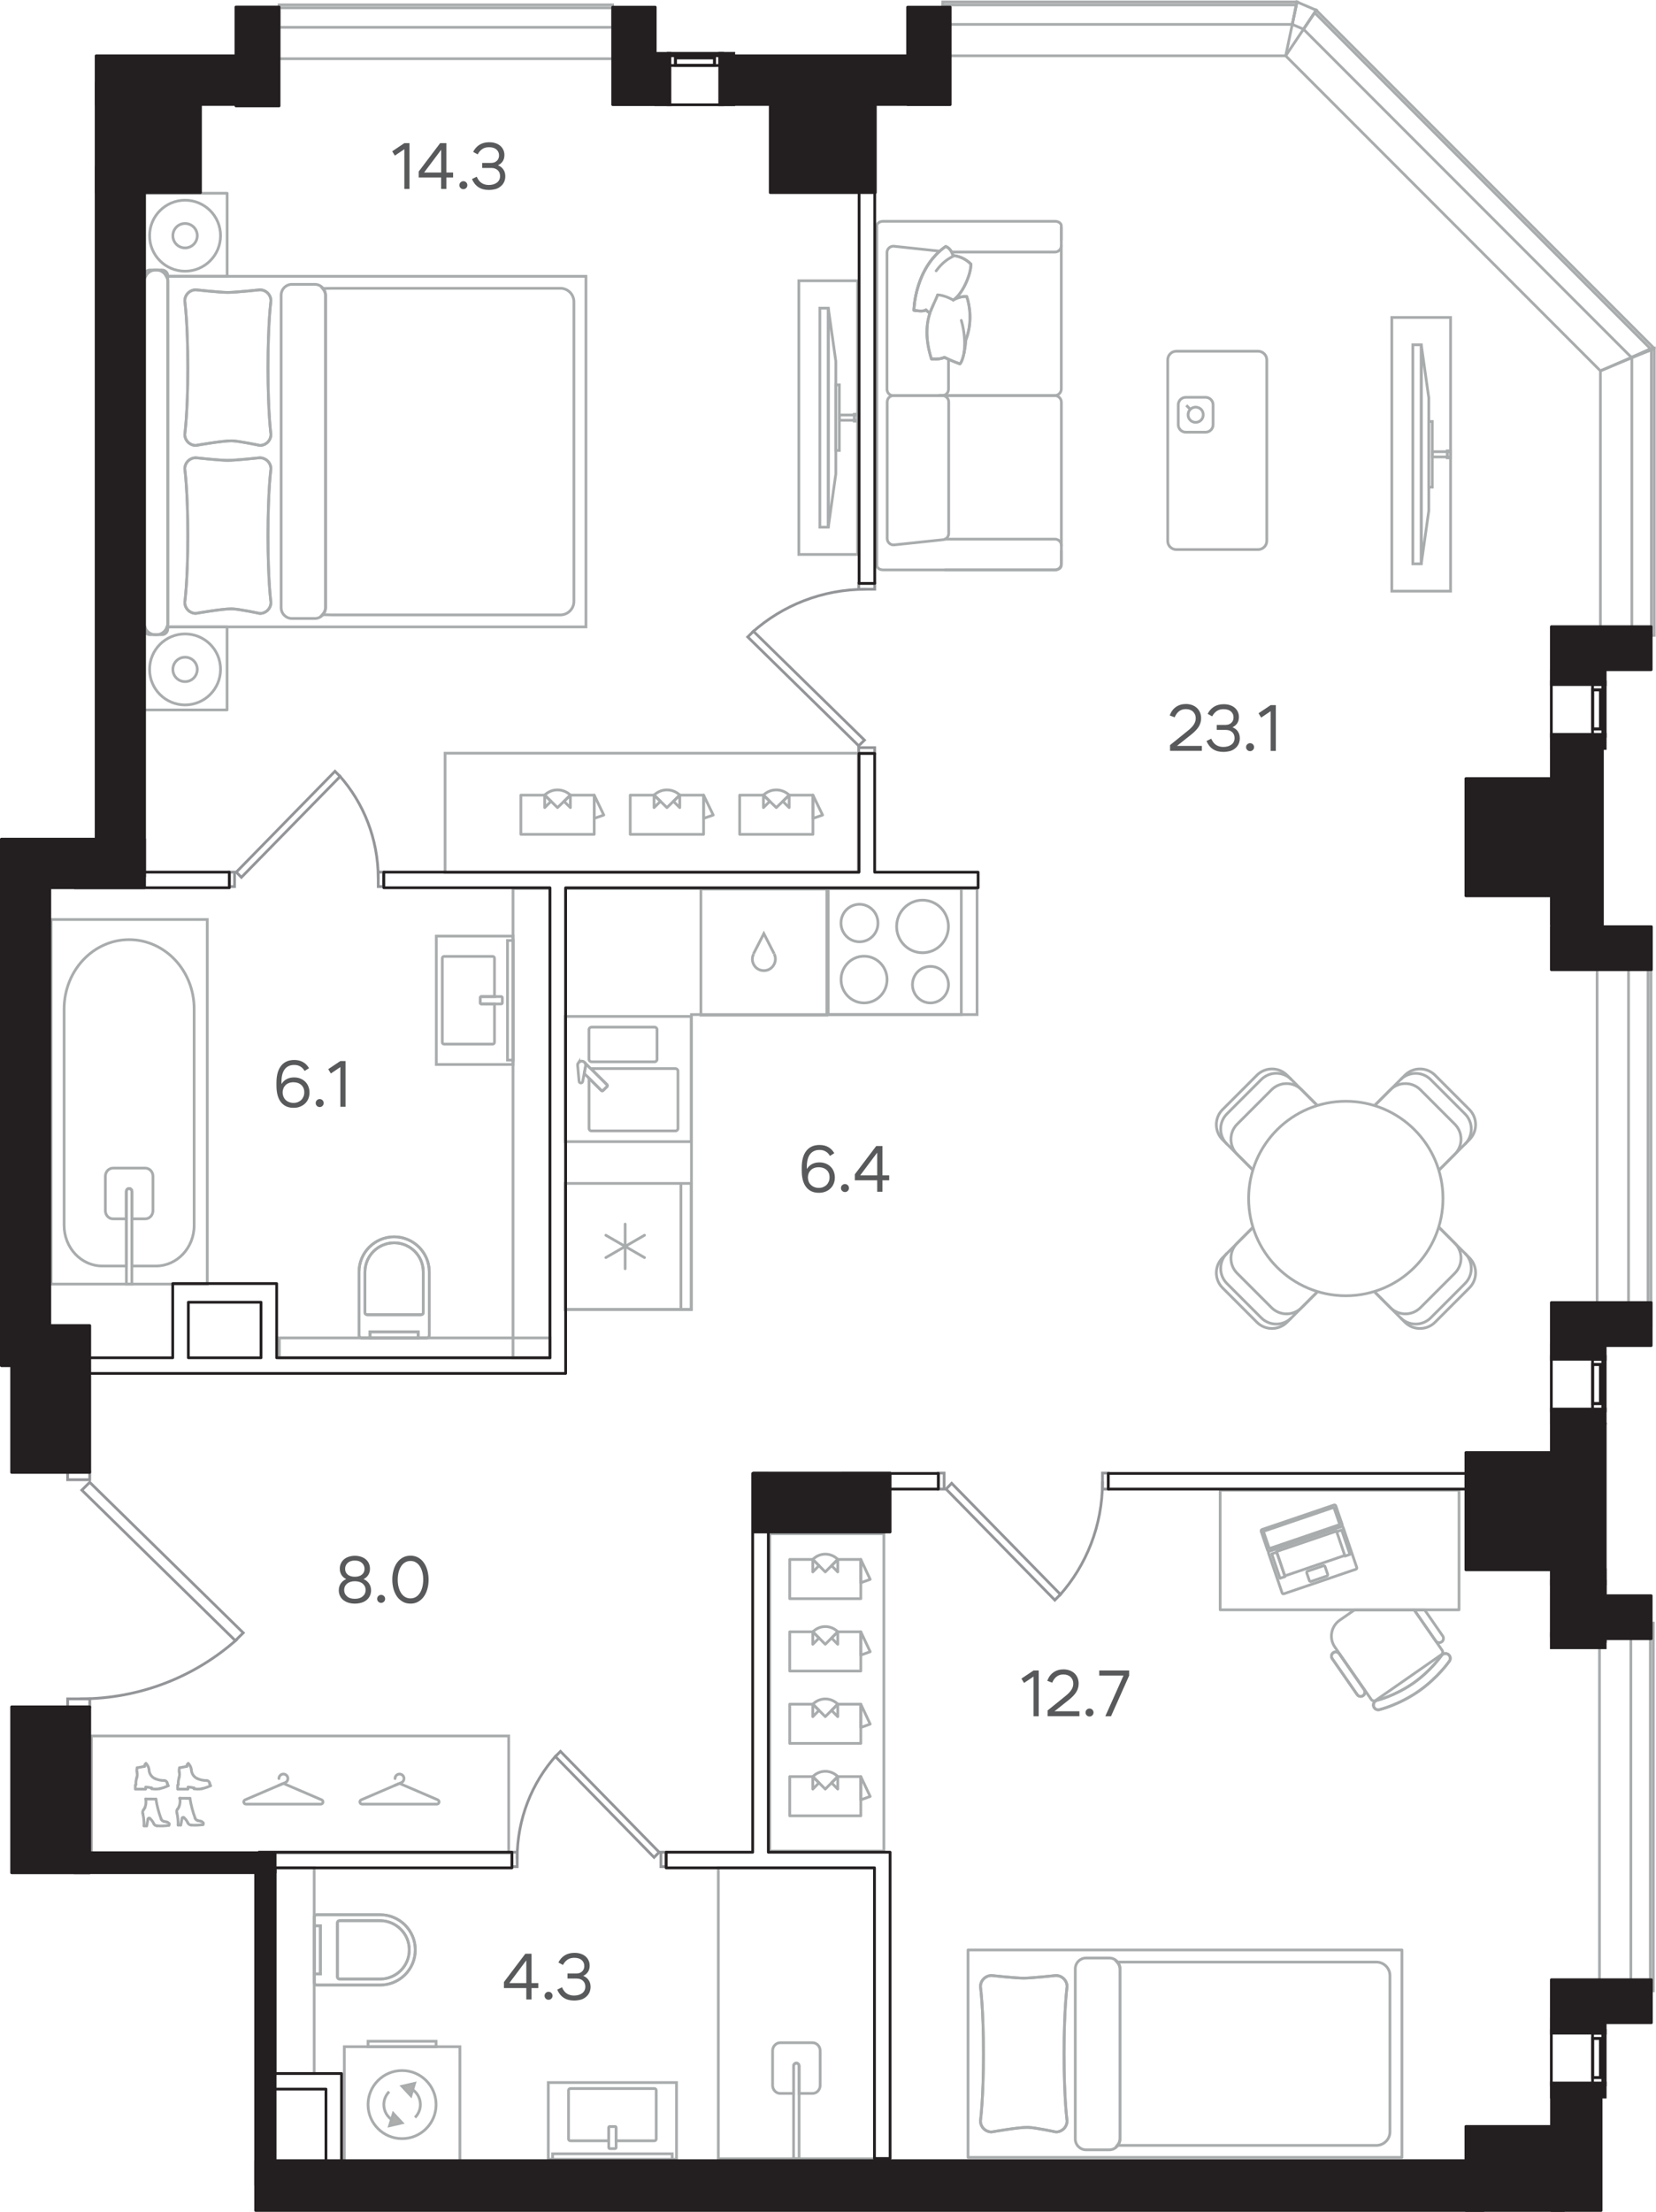 <?xml version="1.0" encoding="utf-8"?>
<!-- Generator: Adobe Illustrator 28.6.0, SVG Export Plug-In . SVG Version: 9.03 Build 54939)  -->
<svg version="1.1" xmlns="http://www.w3.org/2000/svg" xmlns:xlink="http://www.w3.org/1999/xlink" x="0px" y="0px"
	 viewBox="0 0 240.45 320.93" style="enable-background:new 0 0 240.45 320.93;" xml:space="preserve">
<g id="type-type">
</g>
<g id="stairs_elevator">
</g>
<g id="type-color" style="display:none;">
	<path style="display:inline;fill:#E8F1E6;" d="M39.89,300.47h4.25v-29.62h-4.25v24.09V300.47z M81.43,313.22h45.48v-42.37H45.56
		v29.62h4.25v11.34h8.22v0.57h-8.22v0.85h22.3H81.43z"/>
	<path style="display:inline;fill:#E8F1E6;" d="M13.17,196.87h11.84v-10.49h3.68v-8.22h0.57v8.22l50.31-0.02v-57.37H1.63v63.06
		h11.34v4.82H13.17z M77.94,196.87h1.64v-9.07H40.6v9.07h33.03H77.94z"/>
	<polygon style="display:inline;fill:#E8F1E6;" points="45,126.72 124.78,126.72 124.78,27.66 111.46,27.66 111.46,15.26 
		88.57,15.26 88.57,8.18 40.82,8.18 40.82,15.26 29.27,15.26 29.27,27.66 20.76,27.66 20.76,126.72 24.31,126.72 24.31,106.88 
		25.44,106.88 25.44,126.72 44.15,126.72 	"/>
	<polygon style="display:inline;fill:#E8F1E6;" points="202.48,313.22 212.79,313.22 212.79,308.97 225.19,308.97 225.19,286.08 
		225.19,238.21 225.19,226.77 212.79,226.77 212.79,217 138.81,217 138.81,239.67 137.68,239.67 137.68,217 129.18,217 
		129.18,223.23 109.34,223.23 109.34,268.58 129.18,268.58 129.18,313.22 190.26,313.22 	"/>
	<path style="display:inline;fill:#E8F1E6;" d="M208.58,156.95L208.58,156.95l0-0.14L208.58,156.95z M181.86,156.95L181.86,156.95
		L181.86,156.95L181.86,156.95z M195.64,177.22L195.64,177.22l0.14-0.02L195.64,177.22z M212.79,214.73v-3.54h12.4V188.3h7.09
		v-47.76h-7.09v-11.55h-12.4l0.05-15.59h12.35l0.07-22.47h7.25l-0.12-37.12L186.68,8.1l-48.71,0.07v7.09h-10.91v111.46h14.88v88.01
		h68.94H212.79z"/>
	<polygon style="display:inline;fill:#E8F1E6;" points="112.54,214.73 141.93,214.73 141.87,128.99 81.84,129.03 81.84,214.73 
		109.34,214.73 	"/>
	<rect x="19.49" y="15.02" style="display:inline;fill:#E8F1E6;" width="164.45" height="197.59"/>
	<rect x="12.97" y="192.05" style="display:inline;fill:#E8F1E6;" width="210.51" height="76.69"/>
	<rect x="37.12" y="259.46" style="display:inline;fill:#E8F1E6;" width="182.84" height="54.04"/>
	<rect x="213.63" y="233.37" style="display:inline;fill:#E8F1E6;" width="18.27" height="53.88"/>
</g>
<g id="bath">
	<g id="XMLID_00000090273549060780062270000011420853896654702254_">
		<g>
			<path style="fill:none;stroke:#A9ACAD;stroke-width:0.4;stroke-miterlimit:10;" d="M115.23,299.78v13.44h0.8v-13.44
				c0-0.24-0.18-0.43-0.4-0.43C115.41,299.35,115.23,299.54,115.23,299.78z"/>
			
				<rect x="104.3" y="271.02" style="fill:none;stroke:#A9ACAD;stroke-width:0.4;stroke-miterlimit:10;" width="22.67" height="42.21"/>
			<path style="fill:none;stroke:#A9ACAD;stroke-width:0.4;stroke-miterlimit:10;" d="M117.98,303.75h-1.95v-3.97
				c0-0.24-0.18-0.43-0.4-0.43c-0.22,0-0.4,0.19-0.4,0.43v3.97h-1.94c-0.61,0-1.11-0.53-1.11-1.18v-5c0-0.65,0.5-1.18,1.11-1.18
				h4.69c0.61,0,1.11,0.53,1.11,1.18l0,5C119.09,303.22,118.59,303.75,117.98,303.75z"/>
		</g>
	</g>
	<g>
		<g>
			<g>
				
					<rect x="80.24" y="312.51" style="fill:none;stroke:#A9ACAD;stroke-width:0.4;stroke-miterlimit:10;" width="17.36" height="0.85"/>
				<path style="fill:none;stroke:#A9ACAD;stroke-width:0.4;stroke-miterlimit:10;" d="M95.02,310.62h-5.57v-1.9
					c0-0.09-0.07-0.17-0.17-0.17h-0.73c-0.09,0-0.17,0.08-0.17,0.17v1.9h-5.57c-0.14,0-0.26-0.12-0.26-0.26v-7.06
					c0-0.14,0.12-0.26,0.26-0.26h12.21c0.14,0,0.26,0.11,0.26,0.26v7.06C95.28,310.51,95.17,310.62,95.02,310.62z"/>
				<path style="fill:none;stroke:#A9ACAD;stroke-width:0.4;stroke-miterlimit:10;" d="M89.29,308.55h-0.73
					c-0.09,0-0.17,0.08-0.17,0.17v2.87c0,0.1,0.08,0.17,0.17,0.17h0.73c0.1,0,0.17-0.08,0.17-0.17v-2.87
					C89.46,308.63,89.38,308.55,89.29,308.55z"/>
			</g>
		</g>
		<g>
			<g>
				
					<rect x="79.61" y="302.17" style="fill:none;stroke:#A9ACAD;stroke-width:0.4;stroke-miterlimit:10;" width="18.62" height="11.14"/>
			</g>
		</g>
	</g>
	<g>
		<g>
			<path style="fill:none;stroke:#A9ACAD;stroke-width:0.4;stroke-miterlimit:10;" d="M60.3,282.92L60.3,282.92
				c0,2.82-2.28,5.1-5.1,5.1h-9.19c-0.21,0-0.38-0.17-0.38-0.38l0-9.44c0-0.21,0.17-0.38,0.38-0.38h9.19
				C58.01,277.82,60.3,280.1,60.3,282.92"/>
			<path style="fill:none;stroke:#A9ACAD;stroke-width:0.4;stroke-miterlimit:10;" d="M59.43,282.92L59.43,282.92
				c0,2.34-1.89,4.23-4.23,4.23H49.3c-0.18,0-0.31-0.14-0.31-0.32V279c0-0.18,0.14-0.32,0.31-0.32h5.89
				C57.53,278.69,59.43,280.58,59.43,282.92"/>
			
				<rect x="45.63" y="279.42" style="fill:none;stroke:#A9ACAD;stroke-width:0.4;stroke-miterlimit:10;" width="0.89" height="6.99"/>
			<path style="fill:none;stroke:#A9ACAD;stroke-width:0.4;stroke-miterlimit:10;" d="M60.3,282.92L60.3,282.92
				c0,2.82-2.28,5.1-5.1,5.1h-9.19c-0.21,0-0.38-0.17-0.38-0.38l0-9.44c0-0.21,0.17-0.38,0.38-0.38h9.19
				C58.01,277.82,60.3,280.1,60.3,282.92z"/>
			<path style="fill:none;stroke:#A9ACAD;stroke-width:0.4;stroke-miterlimit:10;" d="M59.43,282.92L59.43,282.92
				c0,2.34-1.89,4.23-4.23,4.23H49.3c-0.18,0-0.31-0.14-0.31-0.32V279c0-0.18,0.14-0.32,0.31-0.32h5.89
				C57.53,278.69,59.43,280.58,59.43,282.92z"/>
			
				<rect x="45.63" y="279.42" style="fill:none;stroke:#A9ACAD;stroke-width:0.4;stroke-miterlimit:10;" width="0.89" height="6.99"/>
		</g>
	</g>
	<g>
		<g>
			
				<rect x="49.99" y="296.97" style="fill:none;stroke:#A9ACAD;stroke-width:0.4;stroke-miterlimit:10;" width="16.79" height="16.79"/>
			<g>
				<polygon style="fill:#AEAEAC;stroke:#A9ACAD;stroke-width:0.4;stroke-miterlimit:10;" points="60.2,302.29 58.38,302.71 
					59.66,304.08 				"/>
				<polygon style="fill:#AEAEAC;stroke:#A9ACAD;stroke-width:0.4;stroke-miterlimit:10;" points="56.56,308.44 58.38,308.02 
					57.11,306.66 				"/>
				<path style="fill:none;stroke:#A9ACAD;stroke-width:0.4;stroke-miterlimit:10;" d="M63.32,305.37c0,2.73-2.21,4.94-4.94,4.94
					c-2.72,0-4.94-2.21-4.94-4.94c0-2.73,2.21-4.94,4.94-4.94C61.11,300.43,63.32,302.64,63.32,305.37z"/>
				<path style="fill:none;stroke:#A9ACAD;stroke-width:0.4;stroke-miterlimit:10;" d="M59.69,303.05c0.81,0.46,1.35,1.32,1.35,2.31
					c0,0.73-0.3,1.4-0.78,1.88"/>
				<path style="fill:none;stroke:#A9ACAD;stroke-width:0.4;stroke-miterlimit:10;" d="M57.08,307.68
					c-0.81-0.46-1.35-1.32-1.35-2.31c0-0.73,0.3-1.4,0.78-1.88"/>
			</g>
			
				<rect x="53.44" y="296.18" style="fill:none;stroke:#A9ACAD;stroke-width:0.4;stroke-miterlimit:10;" width="9.88" height="0.79"/>
		</g>
	</g>
	
		<rect x="39.96" y="271.02" transform="matrix(-1 -1.224647e-16 1.224647e-16 -1 85.582 571.869)" style="fill:none;stroke:#A9ACAD;stroke-width:0.4;stroke-miterlimit:10;" width="5.67" height="29.84"/>
	<g id="XMLID_00000076604350659622564020000010355033060122081172_">
		<g>
			<path style="fill:none;stroke:#A9ACAD;stroke-width:0.4;stroke-miterlimit:10;" d="M22.66,183.69h-3.51v-10.81
				c0-0.24-0.18-0.43-0.4-0.43c-0.22,0-0.4,0.19-0.4,0.43v10.81h-3.51c-3.05,0-5.53-2.64-5.53-5.89v-31.4
				c0-5.55,4.22-10.06,9.44-10.06c5.21,0,9.44,4.5,9.44,10.06v31.4C28.19,181.05,25.71,183.69,22.66,183.69z"/>
			<path style="fill:none;stroke:#A9ACAD;stroke-width:0.4;stroke-miterlimit:10;" d="M18.35,172.88v13.44h0.8v-13.44
				c0-0.24-0.18-0.43-0.4-0.43C18.53,172.45,18.35,172.64,18.35,172.88z"/>
			
				<rect x="7.42" y="133.42" style="fill:none;stroke:#A9ACAD;stroke-width:0.4;stroke-miterlimit:10;" width="22.67" height="52.9"/>
			<path style="fill:none;stroke:#A9ACAD;stroke-width:0.4;stroke-miterlimit:10;" d="M21.1,176.85h-1.95v-3.97
				c0-0.24-0.18-0.43-0.4-0.43c-0.22,0-0.4,0.19-0.4,0.43v3.97h-1.94c-0.61,0-1.11-0.53-1.11-1.18v-5c0-0.65,0.5-1.18,1.11-1.18
				h4.69c0.61,0,1.11,0.53,1.11,1.18l0,5C22.2,176.32,21.71,176.85,21.1,176.85z"/>
		</g>
	</g>
	<g>
		<g>
			<g>
				
					<rect x="73.69" y="136.46" style="fill:none;stroke:#A9ACAD;stroke-width:0.4;stroke-miterlimit:10;" width="0.85" height="17.36"/>
				<path style="fill:none;stroke:#A9ACAD;stroke-width:0.4;stroke-miterlimit:10;" d="M71.8,139.03v5.57h-1.9
					c-0.09,0-0.17,0.07-0.17,0.17v0.73c0,0.09,0.08,0.17,0.17,0.17h1.9v5.57c0,0.14-0.12,0.26-0.26,0.26h-7.06
					c-0.14,0-0.26-0.12-0.26-0.26v-12.21c0-0.14,0.11-0.26,0.26-0.26h7.06C71.69,138.78,71.8,138.89,71.8,139.03z"/>
				<path style="fill:none;stroke:#A9ACAD;stroke-width:0.4;stroke-miterlimit:10;" d="M69.73,144.77v0.73
					c0,0.09,0.08,0.17,0.17,0.17h2.87c0.1,0,0.17-0.08,0.17-0.17v-0.73c0-0.1-0.08-0.17-0.17-0.17H69.9
					C69.81,144.6,69.73,144.67,69.73,144.77z"/>
			</g>
		</g>
		<g>
			<g>
				
					<rect x="63.35" y="135.83" style="fill:none;stroke:#A9ACAD;stroke-width:0.4;stroke-miterlimit:10;" width="11.14" height="18.62"/>
			</g>
		</g>
	</g>
	<g>
		<g>
			<path style="fill:none;stroke:#A9ACAD;stroke-width:0.4;stroke-miterlimit:10;" d="M57.23,179.46L57.23,179.46
				c2.82,0,5.1,2.28,5.1,5.1v9.19c0,0.21-0.17,0.38-0.38,0.38l-9.44,0c-0.21,0-0.38-0.17-0.38-0.38v-9.19
				C52.13,181.74,54.41,179.46,57.23,179.46"/>
			<path style="fill:none;stroke:#A9ACAD;stroke-width:0.4;stroke-miterlimit:10;" d="M57.23,180.33L57.23,180.33
				c2.34,0,4.23,1.89,4.23,4.23v5.89c0,0.18-0.14,0.31-0.32,0.31h-7.83c-0.18,0-0.32-0.14-0.32-0.31v-5.89
				C53,182.22,54.89,180.33,57.23,180.33"/>
			
				<rect x="53.73" y="193.25" style="fill:none;stroke:#A9ACAD;stroke-width:0.4;stroke-miterlimit:10;" width="6.99" height="0.89"/>
			<path style="fill:none;stroke:#A9ACAD;stroke-width:0.4;stroke-miterlimit:10;" d="M57.23,179.46L57.23,179.46
				c2.82,0,5.1,2.28,5.1,5.1v9.19c0,0.21-0.17,0.38-0.38,0.38l-9.44,0c-0.21,0-0.38-0.17-0.38-0.38v-9.19
				C52.13,181.74,54.41,179.46,57.23,179.46z"/>
			<path style="fill:none;stroke:#A9ACAD;stroke-width:0.4;stroke-miterlimit:10;" d="M57.23,180.33L57.23,180.33
				c2.34,0,4.23,1.89,4.23,4.23v5.89c0,0.18-0.14,0.31-0.32,0.31h-7.83c-0.18,0-0.32-0.14-0.32-0.31v-5.89
				C53,182.22,54.89,180.33,57.23,180.33z"/>
			
				<rect x="53.73" y="193.25" style="fill:none;stroke:#A9ACAD;stroke-width:0.4;stroke-miterlimit:10;" width="6.99" height="0.89"/>
		</g>
	</g>
	<rect x="40.56" y="194.13" style="fill:none;stroke:#A9ACAD;stroke-width:0.4;stroke-miterlimit:10;" width="39.3" height="2.88"/>
	
		<rect x="74.49" y="128.92" style="fill:none;stroke:#A9ACAD;stroke-width:0.4;stroke-miterlimit:10;" width="5.36" height="68.09"/>
</g>
<g id="kitchen">
	<g>
		<g>
			
				<rect x="120.26" y="128.92" style="fill:none;stroke:#A9ACAD;stroke-width:0.4;stroke-miterlimit:10;" width="19.32" height="18.3"/>
			<g>
				<path style="fill:none;stroke:#A9ACAD;stroke-width:0.4;stroke-miterlimit:10;" d="M124.8,136.65c-1.48,0-2.69-1.22-2.69-2.72
					c0-1.5,1.2-2.72,2.69-2.72c1.48,0,2.68,1.22,2.68,2.72C127.49,135.43,126.29,136.65,124.8,136.65z"/>
				<path style="fill:none;stroke:#A9ACAD;stroke-width:0.4;stroke-miterlimit:10;" d="M133.95,138.24c-2.08,0-3.76-1.71-3.76-3.81
					c0-2.11,1.69-3.82,3.76-3.82c2.08,0,3.76,1.71,3.76,3.82C137.72,136.54,136.03,138.24,133.95,138.24z"/>
				<path style="fill:none;stroke:#A9ACAD;stroke-width:0.4;stroke-miterlimit:10;" d="M135.1,145.52c-1.44,0-2.61-1.19-2.61-2.65
					c0-1.47,1.17-2.65,2.61-2.65c1.45,0,2.62,1.19,2.62,2.65C137.71,144.33,136.54,145.52,135.1,145.52z"/>
				<path style="fill:none;stroke:#A9ACAD;stroke-width:0.4;stroke-miterlimit:10;" d="M125.46,145.52c-1.85,0-3.34-1.52-3.34-3.39
					c0-1.87,1.5-3.39,3.34-3.39c1.85,0,3.34,1.52,3.34,3.39C128.8,144,127.31,145.52,125.46,145.52z"/>
			</g>
		</g>
	</g>
	<g>
		<g>
			
				<rect x="82.07" y="147.48" style="fill:none;stroke:#A9ACAD;stroke-width:0.4;stroke-miterlimit:10;" width="18.3" height="18.17"/>
			<path style="fill:none;stroke:#A9ACAD;stroke-width:0.4;stroke-miterlimit:10;" d="M95.4,153.7v-4.31c0-0.2-0.16-0.36-0.36-0.36
				h-9.15c-0.2,0-0.37,0.16-0.37,0.36v4.31c0,0.2,0.17,0.36,0.37,0.36h9.15C95.24,154.07,95.4,153.91,95.4,153.7z"/>
			<path style="fill:none;stroke:#A9ACAD;stroke-width:0.4;stroke-miterlimit:10;" d="M85.53,163.74v-7.29l1.78,1.77
				c0.07,0.07,0.19,0.07,0.26,0l0.58-0.57c0.07-0.07,0.07-0.18,0-0.26l-2.32-2.31c0.03-0.01,0.05-0.03,0.07-0.03h12.17
				c0.2,0,0.37,0.16,0.37,0.36v8.32c0,0.2-0.16,0.36-0.37,0.36H85.89C85.69,164.1,85.53,163.94,85.53,163.74z"/>
			<g>
				<path style="fill:none;stroke:#A9ACAD;stroke-width:0.4;stroke-miterlimit:10;" d="M83.87,154.58c0-0.01,0-0.02,0-0.03
					L83.87,154.58z"/>
				<path style="fill:none;stroke:#A9ACAD;stroke-width:0.4;stroke-miterlimit:10;" d="M84.36,153.99c0.04-0.01,0.07-0.02,0.11-0.02
					C84.43,153.97,84.4,153.98,84.36,153.99z"/>
				<path style="fill:none;stroke:#A9ACAD;stroke-width:0.4;stroke-miterlimit:10;" d="M83.92,154.32
					c-0.02,0.04-0.02,0.08-0.03,0.12C83.9,154.4,83.9,154.36,83.92,154.32z"/>
				<path style="fill:none;stroke:#A9ACAD;stroke-width:0.4;stroke-miterlimit:10;" d="M84,154.2c0.02-0.02,0.02-0.04,0.04-0.06
					c0,0,0.01,0,0.01-0.01C84.03,154.16,84.02,154.18,84,154.2z"/>
				<path style="fill:none;stroke:#A9ACAD;stroke-width:0.4;stroke-miterlimit:10;" d="M84.85,154.13c0.01,0.01,0.02,0.01,0.02,0.02
					l0.01,0.01C84.87,154.14,84.86,154.14,84.85,154.13z"/>
				<path style="fill:none;stroke:#A9ACAD;stroke-width:0.4;stroke-miterlimit:10;" d="M87.31,158.22l-2.48-2.46l0.22-1.17
					c0.01-0.16-0.05-0.3-0.15-0.41l3.24,3.22c0.07,0.07,0.07,0.19,0,0.26l-0.58,0.57C87.49,158.29,87.38,158.29,87.31,158.22z"/>
				<path style="fill:none;stroke:#A9ACAD;stroke-width:0.4;stroke-miterlimit:10;" d="M84.24,154.01
					c-0.02,0.01-0.04,0.03-0.06,0.04C84.2,154.04,84.22,154.02,84.24,154.01z"/>
				<path style="fill:none;stroke:#A9ACAD;stroke-width:0.4;stroke-miterlimit:10;" d="M84.69,154.02
					c-0.03-0.01-0.06-0.01-0.09-0.02C84.63,154.01,84.66,154.01,84.69,154.02z"/>
			</g>
			<path style="fill:none;stroke:#A9ACAD;stroke-width:0.4;stroke-miterlimit:10;" d="M84.08,156.89c0.03,0.31,0.47,0.33,0.53,0.02
				l0.44-2.33c0.02-0.33-0.24-0.6-0.56-0.61c-0.32-0.02-0.6,0.23-0.62,0.56L84.08,156.89z"/>
		</g>
	</g>
	<g>
		<g>
			
				<rect x="82.07" y="171.71" style="fill:none;stroke:#A9ACAD;stroke-width:0.4;stroke-miterlimit:10;" width="18.29" height="18.29"/>
			<line style="fill:none;stroke:#A9ACAD;stroke-width:0.4;stroke-miterlimit:10;" x1="98.87" y1="171.71" x2="98.87" y2="190"/>
			
				<line style="fill:none;stroke:#A9ACAD;stroke-width:0.4;stroke-linecap:round;stroke-linejoin:round;stroke-miterlimit:10;" x1="90.77" y1="177.61" x2="90.77" y2="184.09"/>
			
				<line style="fill:none;stroke:#A9ACAD;stroke-width:0.4;stroke-linecap:round;stroke-linejoin:round;stroke-miterlimit:10;" x1="87.97" y1="179.23" x2="93.58" y2="182.47"/>
			
				<line style="fill:none;stroke:#A9ACAD;stroke-width:0.4;stroke-linecap:round;stroke-linejoin:round;stroke-miterlimit:10;" x1="93.58" y1="179.23" x2="87.97" y2="182.47"/>
		</g>
	</g>
	<polygon style="fill:none;stroke:#A9ACAD;stroke-width:0.4;stroke-miterlimit:10;" points="141.87,128.92 141.87,147.21 
		100.4,147.21 100.4,190 82.11,190 82.11,147.21 82.11,142.92 82.11,128.92 	"/>
	<g id="XMLID_00000101814940241911490520000015802903577354128523_">
		<g>
			
				<rect x="101.77" y="129" style="fill:none;stroke:#A9ACAD;stroke-width:0.4;stroke-miterlimit:10;" width="18.29" height="18.3"/>
			<g>
				<path style="fill:none;stroke:#A9ACAD;stroke-width:0.4;stroke-miterlimit:10;" d="M112.41,138.41c0.36,0.7,0.16,1.55-0.45,2.06
					c-0.61,0.49-1.48,0.49-2.1,0c-0.61-0.51-0.8-1.36-0.43-2.06"/>
				<polyline style="fill:none;stroke:#A9ACAD;stroke-width:0.4;stroke-miterlimit:10;" points="112.41,138.39 110.91,135.46 
					109.41,138.39 				"/>
			</g>
		</g>
	</g>
</g>
<g id="furniture">
	<g>
		<g>
			<path style="fill:none;stroke:#A9ACAD;stroke-width:0.4;stroke-miterlimit:10;" d="M212.72,181.85c1.21,1.21,1.21,3.17,0,4.38
				l-4.98,4.98c-1.21,1.21-3.17,1.21-4.38,0"/>
			<path style="fill:none;stroke:#A9ACAD;stroke-width:0.4;stroke-miterlimit:10;" d="M199.62,187.48l2.25,2.25
				c1.21,1.21,3.17,1.21,4.38,0l4.98-4.98c1.21-1.21,1.21-3.17,0-4.38l-2.25-2.25"/>
			<path style="fill:none;stroke:#A9ACAD;stroke-width:0.4;stroke-miterlimit:10;" d="M199.62,187.48l4.37,4.37
				c1.21,1.21,3.17,1.21,4.38,0l4.98-4.98c1.21-1.21,1.21-3.17,0-4.38l-4.37-4.37"/>
		</g>
		<g>
			<path style="fill:none;stroke:#A9ACAD;stroke-width:0.4;stroke-miterlimit:10;" d="M178.15,166c-1.21-1.21-1.21-3.17,0-4.38
				l4.98-4.98c1.21-1.21,3.17-1.21,4.38,0"/>
			<path style="fill:none;stroke:#A9ACAD;stroke-width:0.4;stroke-miterlimit:10;" d="M191.25,160.38l-2.25-2.25
				c-1.21-1.21-3.17-1.21-4.38,0l-4.98,4.98c-1.21,1.21-1.21,3.17,0,4.38l2.25,2.25"/>
			<path style="fill:none;stroke:#A9ACAD;stroke-width:0.4;stroke-miterlimit:10;" d="M191.25,160.38l-4.37-4.37
				c-1.21-1.21-3.17-1.21-4.38,0l-4.98,4.98c-1.21,1.21-1.21,3.17,0,4.38l4.37,4.37"/>
		</g>
		<g>
			<path style="fill:none;stroke:#A9ACAD;stroke-width:0.4;stroke-miterlimit:10;" d="M187.51,191.21c-1.21,1.21-3.17,1.21-4.38,0
				l-4.98-4.98c-1.21-1.21-1.21-3.17,0-4.38"/>
			<path style="fill:none;stroke:#A9ACAD;stroke-width:0.4;stroke-miterlimit:10;" d="M181.89,178.12l-2.25,2.25
				c-1.21,1.21-1.21,3.17,0,4.38l4.98,4.98c1.21,1.21,3.17,1.21,4.38,0l2.25-2.25"/>
			<path style="fill:none;stroke:#A9ACAD;stroke-width:0.4;stroke-miterlimit:10;" d="M181.89,178.12l-4.37,4.37
				c-1.21,1.21-1.21,3.17,0,4.38l4.98,4.98c1.21,1.21,3.17,1.21,4.38,0l4.37-4.37"/>
		</g>
		<g>
			<path style="fill:none;stroke:#A9ACAD;stroke-width:0.4;stroke-miterlimit:10;" d="M203.36,156.65c1.21-1.21,3.17-1.21,4.38,0
				l4.98,4.98c1.21,1.21,1.21,3.17,0,4.38"/>
			<path style="fill:none;stroke:#A9ACAD;stroke-width:0.4;stroke-miterlimit:10;" d="M208.98,169.74l2.25-2.25
				c1.21-1.21,1.21-3.17,0-4.38l-4.98-4.98c-1.21-1.21-3.17-1.21-4.38,0l-2.25,2.25"/>
			<path style="fill:none;stroke:#A9ACAD;stroke-width:0.4;stroke-miterlimit:10;" d="M208.98,169.74l4.37-4.37
				c1.21-1.21,1.21-3.17,0-4.38l-4.98-4.98c-1.21-1.21-3.17-1.21-4.38,0l-4.37,4.37"/>
		</g>
		<circle style="fill:none;stroke:#A9ACAD;stroke-width:0.4;stroke-miterlimit:10;" cx="195.41" cy="173.9" r="14.11"/>
	</g>
	<g>
		<g>
			
				<rect x="64.62" y="109.29" style="fill:none;stroke:#A9ACAD;stroke-width:0.4;stroke-miterlimit:10;" width="60" height="17.31"/>
		</g>
		<g>
			<g>
				<g>
					
						<polyline style="fill:none;stroke:#A9ACAD;stroke-width:0.4;stroke-linecap:round;stroke-linejoin:round;stroke-miterlimit:10;" points="
						87.67,118.26 86.28,115.37 86.28,118.75 87.67,118.26 					"/>
					
						<polyline style="fill:none;stroke:#A9ACAD;stroke-width:0.4;stroke-linecap:round;stroke-linejoin:round;stroke-miterlimit:10;" points="
						82.82,115.37 81.89,116.27 82.82,117.18 82.82,115.37 					"/>
					
						<polyline style="fill:none;stroke:#A9ACAD;stroke-width:0.4;stroke-linecap:round;stroke-linejoin:round;stroke-miterlimit:10;" points="
						80.01,116.27 79.09,115.37 79.09,117.18 80.01,116.27 					"/>
					
						<polyline style="fill:none;stroke:#A9ACAD;stroke-width:0.4;stroke-linecap:round;stroke-linejoin:round;stroke-miterlimit:10;" points="
						75.63,115.37 75.63,121.06 86.28,121.06 86.28,115.37 82.82,115.37 80.95,117.18 79.09,115.37 75.63,115.37 					"/>
					
						<path style="fill:none;stroke:#A9ACAD;stroke-width:0.4;stroke-linecap:round;stroke-linejoin:round;stroke-miterlimit:10;" d="
						M82.82,115.37c-0.49-0.48-1.17-0.76-1.87-0.76c-0.7,0-1.37,0.27-1.87,0.76"/>
				</g>
			</g>
		</g>
		<g>
			<g>
				<g>
					
						<polyline style="fill:none;stroke:#A9ACAD;stroke-width:0.4;stroke-linecap:round;stroke-linejoin:round;stroke-miterlimit:10;" points="
						103.56,118.26 102.16,115.37 102.16,118.75 103.56,118.26 					"/>
					
						<polyline style="fill:none;stroke:#A9ACAD;stroke-width:0.4;stroke-linecap:round;stroke-linejoin:round;stroke-miterlimit:10;" points="
						98.7,115.37 97.77,116.27 98.7,117.18 98.7,115.37 					"/>
					
						<polyline style="fill:none;stroke:#A9ACAD;stroke-width:0.4;stroke-linecap:round;stroke-linejoin:round;stroke-miterlimit:10;" points="
						95.9,116.27 94.97,115.37 94.97,117.18 95.9,116.27 					"/>
					
						<polyline style="fill:none;stroke:#A9ACAD;stroke-width:0.4;stroke-linecap:round;stroke-linejoin:round;stroke-miterlimit:10;" points="
						91.51,115.37 91.51,121.06 102.16,121.06 102.16,115.37 98.7,115.37 96.84,117.18 94.97,115.37 91.51,115.37 					"/>
					
						<path style="fill:none;stroke:#A9ACAD;stroke-width:0.4;stroke-linecap:round;stroke-linejoin:round;stroke-miterlimit:10;" d="
						M98.71,115.37c-0.49-0.48-1.17-0.76-1.87-0.76c-0.7,0-1.37,0.27-1.87,0.76"/>
				</g>
			</g>
		</g>
		<g>
			<g>
				<g>
					
						<polyline style="fill:none;stroke:#A9ACAD;stroke-width:0.4;stroke-linecap:round;stroke-linejoin:round;stroke-miterlimit:10;" points="
						119.44,118.26 118.04,115.37 118.04,118.75 119.44,118.26 					"/>
					
						<polyline style="fill:none;stroke:#A9ACAD;stroke-width:0.4;stroke-linecap:round;stroke-linejoin:round;stroke-miterlimit:10;" points="
						114.59,115.37 113.66,116.27 114.59,117.18 114.59,115.37 					"/>
					
						<polyline style="fill:none;stroke:#A9ACAD;stroke-width:0.4;stroke-linecap:round;stroke-linejoin:round;stroke-miterlimit:10;" points="
						111.78,116.27 110.85,115.37 110.85,117.18 111.78,116.27 					"/>
					
						<polyline style="fill:none;stroke:#A9ACAD;stroke-width:0.4;stroke-linecap:round;stroke-linejoin:round;stroke-miterlimit:10;" points="
						107.4,115.37 107.4,121.06 118.04,121.06 118.04,115.37 114.59,115.37 112.72,117.18 110.85,115.37 107.4,115.37 					"/>
					
						<path style="fill:none;stroke:#A9ACAD;stroke-width:0.4;stroke-linecap:round;stroke-linejoin:round;stroke-miterlimit:10;" d="
						M114.59,115.37c-0.49-0.48-1.17-0.76-1.87-0.76c-0.7,0-1.37,0.27-1.87,0.76"/>
				</g>
			</g>
		</g>
	</g>
	<g>
		<g>
			
				<rect x="202.09" y="46.06" style="fill:none;stroke:#A9ACAD;stroke-width:0.4;stroke-miterlimit:10;" width="8.53" height="39.71"/>
			
				<rect x="205.14" y="50.03" style="fill:none;stroke:#A9ACAD;stroke-width:0.4;stroke-miterlimit:10;" width="1.23" height="31.78"/>
			<polygon style="fill:none;stroke:#A9ACAD;stroke-width:0.4;stroke-miterlimit:10;" points="206.37,50.03 206.37,81.81 
				207.46,74.1 207.46,57.74 			"/>
			
				<rect x="207.97" y="65.54" style="fill:none;stroke:#A9ACAD;stroke-width:0.4;stroke-miterlimit:10;" width="2.65" height="0.76"/>
			
				<rect x="207.46" y="61.16" style="fill:none;stroke:#A9ACAD;stroke-width:0.4;stroke-miterlimit:10;" width="0.51" height="9.52"/>
			
				<rect x="210.14" y="65.42" style="fill:none;stroke:#A9ACAD;stroke-width:0.4;stroke-miterlimit:10;" width="0.49" height="1.01"/>
		</g>
	</g>
	<g>
		<g>
			
				<rect x="115.99" y="40.74" style="fill:none;stroke:#A9ACAD;stroke-width:0.4;stroke-miterlimit:10;" width="8.53" height="39.71"/>
			
				<rect x="119.04" y="44.71" style="fill:none;stroke:#A9ACAD;stroke-width:0.4;stroke-miterlimit:10;" width="1.23" height="31.78"/>
			<polygon style="fill:none;stroke:#A9ACAD;stroke-width:0.4;stroke-miterlimit:10;" points="120.27,44.71 120.27,76.48 
				121.36,68.77 121.36,52.42 			"/>
			
				<rect x="121.88" y="60.22" style="fill:none;stroke:#A9ACAD;stroke-width:0.4;stroke-miterlimit:10;" width="2.65" height="0.76"/>
			
				<rect x="121.36" y="55.84" style="fill:none;stroke:#A9ACAD;stroke-width:0.4;stroke-miterlimit:10;" width="0.51" height="9.52"/>
			
				<rect x="124.04" y="60.1" style="fill:none;stroke:#A9ACAD;stroke-width:0.4;stroke-miterlimit:10;" width="0.49" height="1.01"/>
		</g>
	</g>
	<g>
		<g>
			<path style="fill:none;stroke:#A9ACAD;stroke-width:0.4;stroke-miterlimit:10;" d="M170.81,79.74l11.86,0
				c0.7,0,1.27-0.57,1.27-1.26l0-26.25c0-0.7-0.57-1.27-1.27-1.27l-11.86,0c-0.7,0-1.26,0.57-1.26,1.27l0,26.25
				C169.54,79.18,170.11,79.74,170.81,79.74z"/>
			<path style="fill:none;stroke:#A9ACAD;stroke-width:0.4;stroke-miterlimit:10;" d="M172.17,62.71l2.88,0
				c0.6,0,1.09-0.49,1.09-1.09v-2.88c0-0.6-0.49-1.09-1.09-1.09l-2.88,0c-0.6,0-1.09,0.49-1.09,1.09v2.88
				C171.08,62.22,171.57,62.71,172.17,62.71z"/>
			<path style="fill:none;stroke:#A9ACAD;stroke-width:0.4;stroke-miterlimit:10;" d="M172.51,60.1c-0.05,0.61,0.41,1.14,1.02,1.18
				c0.61,0.04,1.14-0.41,1.18-1.02c0.05-0.61-0.41-1.14-1.02-1.18C173.08,59.03,172.55,59.49,172.51,60.1z"/>
			<line style="fill:none;stroke:#A9ACAD;stroke-width:0.4;stroke-miterlimit:10;" x1="172.25" y1="58.81" x2="172.83" y2="59.39"/>
		</g>
	</g>
	<g>
		<g>
			<path style="fill:none;stroke:#A9ACAD;stroke-width:0.4;stroke-linecap:round;stroke-linejoin:round;stroke-miterlimit:10;" d="
				M154.1,79.93v2.11c0,0.36-0.41,0.65-0.92,0.65h-24.94c-0.51,0-0.92-0.29-0.92-0.65l0-49.28c0-0.36,0.41-0.65,0.92-0.65h24.94
				c0.51,0,0.92,0.29,0.92,0.65v2.06"/>
			<path style="fill:none;stroke:#A9ACAD;stroke-width:0.4;stroke-linecap:round;stroke-linejoin:round;stroke-miterlimit:10;" d="
				M154.11,79.15V58.36c0-0.53-0.43-0.96-0.96-0.96h-16.78"/>
			<path style="fill:none;stroke:#A9ACAD;stroke-width:0.4;stroke-linecap:round;stroke-linejoin:round;stroke-miterlimit:10;" d="
				M154.1,35.65v20.79c0,0.53-0.43,0.95-0.96,0.95h-16.78"/>
			<path style="fill:none;stroke:#A9ACAD;stroke-width:0.4;stroke-linecap:round;stroke-linejoin:round;stroke-miterlimit:10;" d="
				M137.23,78.23h15.96c0.51,0,0.92,0.41,0.92,0.92v2.62c0,0.51-0.41,0.92-0.92,0.92h-15.96"/>
			<path style="fill:none;stroke:#A9ACAD;stroke-width:0.4;stroke-linecap:round;stroke-linejoin:round;stroke-miterlimit:10;" d="
				M137.75,58.32V77.4c0,0.47-0.36,0.87-0.82,0.91l-7.09,0.75c-0.54,0.06-1.02-0.37-1.02-0.91V58.32c0-0.51,0.41-0.92,0.92-0.92
				h7.09C137.34,57.4,137.75,57.81,137.75,58.32z"/>
			<path style="fill:none;stroke:#A9ACAD;stroke-width:0.4;stroke-linecap:round;stroke-linejoin:round;stroke-miterlimit:10;" d="
				M137.13,51.85c-0.74,0.36-1.89,0.23-1.89,0.23c-0.97-3.12-0.7-5.2-0.21-6.67c0,0-0.02-0.01-0.05-0.03
				c-0.11-0.06-0.35-0.21-0.52-0.41c-0.09,0.08-0.24,0.12-0.43,0.14c-0.54,0.06-1.33-0.08-1.33-0.08s0-0.02,0-0.07
				c0-0.09,0.01-0.27,0.03-0.51c0.1-1.11,0.49-3.61,1.94-5.9c0.47-0.74,1.06-1.46,1.78-2.11l-6.64-0.71
				c-0.54-0.06-1.02,0.37-1.02,0.91v19.84c0,0.51,0.41,0.92,0.92,0.92h7.09c0.51,0,0.92-0.41,0.92-0.92v-4.35
				C137.53,52.04,137.33,51.95,137.13,51.85z"/>
			<g>
				<g>
					
						<path style="fill:none;stroke:#A9ACAD;stroke-width:0.4;stroke-linecap:round;stroke-linejoin:round;stroke-miterlimit:10;" d="
						M137.13,51.85c-0.74,0.36-1.89,0.23-1.89,0.23c-1.75-5.65,0.53-7.91,0.9-9.29l-1.11,2.61c0,0-0.35-0.17-0.57-0.44
						c-0.36,0.32-1.75,0.06-1.75,0.06s0.07-6.09,4.61-9.27c0.86,0.33,1.06,1.33,1.06,1.33s1.38,0,2.61,1.24
						c0,1.56-1.27,4.41-2.57,5.21c0,0,0.89-0.58,1.96-0.51c0.46,1.35,0.83,3.83-0.13,6.29c-0.25,3-0.86,3.49-0.86,3.49
						S138.15,52.36,137.13,51.85z"/>
					
						<path style="fill:none;stroke:#A9ACAD;stroke-width:0.4;stroke-linecap:round;stroke-linejoin:round;stroke-miterlimit:10;" d="
						M136.14,42.79c0,0,0.87-0.03,2.28,0.75"/>
					
						<path style="fill:none;stroke:#A9ACAD;stroke-width:0.4;stroke-linecap:round;stroke-linejoin:round;stroke-miterlimit:10;" d="
						M135.24,52.08c0,0,1.16,0.12,1.89-0.23c1.02,0.51,2.24,0.96,2.24,0.96s0.61-0.49,0.86-3.49c0.96-2.46,0.59-4.95,0.13-6.29
						c-1.07-0.07-1.96,0.51-1.96,0.51c1.3-0.79,2.58-3.65,2.57-5.21c-1.23-1.24-2.61-1.24-2.61-1.24s-0.2-1-1.06-1.33
						c-4.54,3.17-4.61,9.27-4.61,9.27s1.39,0.26,1.75-0.06c0.22,0.27,0.57,0.44,0.57,0.44"/>
				</g>
				<path style="fill:none;stroke:#A9ACAD;stroke-width:0.4;stroke-linecap:round;stroke-linejoin:round;stroke-miterlimit:10;" d="
					M139.58,46.49c0.3,1.03,0.53,2.32,0.47,3.79c-0.01,0.31-0.04,0.61-0.07,0.9"/>
				<path style="fill:none;stroke:#A9ACAD;stroke-width:0.4;stroke-linecap:round;stroke-linejoin:round;stroke-miterlimit:10;" d="
					M135.93,39.3c0.49-0.67,1.15-1.38,2.06-1.9c0.19-0.11,0.38-0.21,0.57-0.29"/>
			</g>
			<path style="fill:none;stroke:#A9ACAD;stroke-width:0.4;stroke-linecap:round;stroke-linejoin:round;stroke-miterlimit:10;" d="
				M138.18,36.57h15c0.51,0,0.92-0.41,0.92-0.92v-2.62"/>
		</g>
	</g>
	<g>
		<g>
			<g>
				<g>
					
						<path style="fill:none;stroke:#A9ACAD;stroke-width:0.4;stroke-linecap:round;stroke-linejoin:round;stroke-miterlimit:10;" d="
						M22.33,264.61c-0.14-0.3-0.34-0.57-0.59-0.78"/>
					
						<path style="fill:none;stroke:#A9ACAD;stroke-width:0.4;stroke-linecap:round;stroke-linejoin:round;stroke-miterlimit:10;" d="
						M21.75,263.83c-0.04-0.04-0.1-0.05-0.16-0.03c-0.05,0.02-0.09,0.06-0.1,0.12"/>
					
						<polyline style="fill:none;stroke:#A9ACAD;stroke-width:0.4;stroke-linecap:round;stroke-linejoin:round;stroke-miterlimit:10;" points="
						20.91,264.93 21.3,264.95 21.49,263.93 					"/>
					
						<path style="fill:none;stroke:#A9ACAD;stroke-width:0.4;stroke-linecap:round;stroke-linejoin:round;stroke-miterlimit:10;" d="
						M20.91,264.92c0.02-0.59-0.04-1.18-0.17-1.76"/>
					
						<path style="fill:none;stroke:#A9ACAD;stroke-width:0.4;stroke-linecap:round;stroke-linejoin:round;stroke-miterlimit:10;" d="
						M20.85,262.59c-0.14,0.16-0.18,0.38-0.1,0.57"/>
					
						<path style="fill:none;stroke:#A9ACAD;stroke-width:0.4;stroke-linecap:round;stroke-linejoin:round;stroke-miterlimit:10;" d="
						M20.84,262.59c0.08-0.08,0.14-0.18,0.18-0.29"/>
					
						<path style="fill:none;stroke:#A9ACAD;stroke-width:0.4;stroke-linecap:round;stroke-linejoin:round;stroke-miterlimit:10;" d="
						M21.03,262.3c0.17-0.41,0.21-0.85,0.13-1.28"/>
					
						<line style="fill:none;stroke:#A9ACAD;stroke-width:0.4;stroke-linecap:round;stroke-linejoin:round;stroke-miterlimit:10;" x1="22.63" y1="261.04" x2="21.15" y2="261.03"/>
					
						<path style="fill:none;stroke:#A9ACAD;stroke-width:0.4;stroke-linecap:round;stroke-linejoin:round;stroke-miterlimit:10;" d="
						M22.64,261.03c0.15,0.99,0.41,1.97,0.76,2.9"/>
					
						<path style="fill:none;stroke:#A9ACAD;stroke-width:0.4;stroke-linecap:round;stroke-linejoin:round;stroke-miterlimit:10;" d="
						M23.4,263.94c0.06,0.17,0.21,0.29,0.38,0.33"/>
					
						<line style="fill:none;stroke:#A9ACAD;stroke-width:0.4;stroke-linecap:round;stroke-linejoin:round;stroke-miterlimit:10;" x1="24.21" y1="264.37" x2="23.78" y2="264.27"/>
					
						<path style="fill:none;stroke:#A9ACAD;stroke-width:0.4;stroke-linecap:round;stroke-linejoin:round;stroke-miterlimit:10;" d="
						M24.57,264.64c-0.07-0.14-0.2-0.24-0.35-0.27"/>
					
						<path style="fill:none;stroke:#A9ACAD;stroke-width:0.4;stroke-linecap:round;stroke-linejoin:round;stroke-miterlimit:10;" d="
						M24.52,264.86c0.05-0.06,0.07-0.15,0.05-0.23"/>
					
						<path style="fill:none;stroke:#A9ACAD;stroke-width:0.4;stroke-linecap:round;stroke-linejoin:round;stroke-miterlimit:10;" d="
						M22.79,264.92c0.58,0.04,1.16,0.02,1.73-0.06"/>
					
						<path style="fill:none;stroke:#A9ACAD;stroke-width:0.4;stroke-linecap:round;stroke-linejoin:round;stroke-miterlimit:10;" d="
						M22.33,264.61c0.08,0.18,0.26,0.3,0.46,0.31"/>
				</g>
				<g>
					
						<path style="fill:none;stroke:#A9ACAD;stroke-width:0.4;stroke-linecap:round;stroke-linejoin:round;stroke-miterlimit:10;" d="
						M27.28,264.5c-0.14-0.3-0.34-0.57-0.59-0.78"/>
					
						<path style="fill:none;stroke:#A9ACAD;stroke-width:0.4;stroke-linecap:round;stroke-linejoin:round;stroke-miterlimit:10;" d="
						M26.7,263.72c-0.04-0.04-0.1-0.05-0.16-0.03c-0.05,0.02-0.09,0.06-0.1,0.12"/>
					
						<polyline style="fill:none;stroke:#A9ACAD;stroke-width:0.4;stroke-linecap:round;stroke-linejoin:round;stroke-miterlimit:10;" points="
						25.86,264.81 26.25,264.83 26.44,263.81 					"/>
					
						<path style="fill:none;stroke:#A9ACAD;stroke-width:0.4;stroke-linecap:round;stroke-linejoin:round;stroke-miterlimit:10;" d="
						M25.86,264.81c0.02-0.59-0.04-1.18-0.17-1.76"/>
					
						<path style="fill:none;stroke:#A9ACAD;stroke-width:0.4;stroke-linecap:round;stroke-linejoin:round;stroke-miterlimit:10;" d="
						M25.79,262.48c-0.14,0.16-0.18,0.38-0.1,0.57"/>
					
						<path style="fill:none;stroke:#A9ACAD;stroke-width:0.4;stroke-linecap:round;stroke-linejoin:round;stroke-miterlimit:10;" d="
						M25.79,262.48c0.08-0.08,0.14-0.18,0.18-0.29"/>
					
						<path style="fill:none;stroke:#A9ACAD;stroke-width:0.4;stroke-linecap:round;stroke-linejoin:round;stroke-miterlimit:10;" d="
						M25.98,262.19c0.17-0.41,0.21-0.85,0.13-1.28"/>
					
						<line style="fill:none;stroke:#A9ACAD;stroke-width:0.4;stroke-linecap:round;stroke-linejoin:round;stroke-miterlimit:10;" x1="27.58" y1="260.93" x2="26.09" y2="260.92"/>
					
						<path style="fill:none;stroke:#A9ACAD;stroke-width:0.4;stroke-linecap:round;stroke-linejoin:round;stroke-miterlimit:10;" d="
						M27.58,260.92c0.15,0.99,0.41,1.97,0.76,2.9"/>
					
						<path style="fill:none;stroke:#A9ACAD;stroke-width:0.4;stroke-linecap:round;stroke-linejoin:round;stroke-miterlimit:10;" d="
						M28.34,263.83c0.06,0.17,0.21,0.29,0.38,0.33"/>
					
						<line style="fill:none;stroke:#A9ACAD;stroke-width:0.4;stroke-linecap:round;stroke-linejoin:round;stroke-miterlimit:10;" x1="29.16" y1="264.26" x2="28.73" y2="264.16"/>
					
						<path style="fill:none;stroke:#A9ACAD;stroke-width:0.4;stroke-linecap:round;stroke-linejoin:round;stroke-miterlimit:10;" d="
						M29.52,264.53c-0.07-0.14-0.2-0.24-0.35-0.27"/>
					
						<path style="fill:none;stroke:#A9ACAD;stroke-width:0.4;stroke-linecap:round;stroke-linejoin:round;stroke-miterlimit:10;" d="
						M29.47,264.75c0.05-0.06,0.07-0.15,0.05-0.23"/>
					
						<path style="fill:none;stroke:#A9ACAD;stroke-width:0.4;stroke-linecap:round;stroke-linejoin:round;stroke-miterlimit:10;" d="
						M27.74,264.81c0.58,0.04,1.16,0.02,1.73-0.06"/>
					
						<path style="fill:none;stroke:#A9ACAD;stroke-width:0.4;stroke-linecap:round;stroke-linejoin:round;stroke-miterlimit:10;" d="
						M27.28,264.5c0.08,0.18,0.26,0.3,0.46,0.31"/>
				</g>
			</g>
		</g>
		<g>
			<g>
				<g>
					
						<path style="fill:none;stroke:#A9ACAD;stroke-width:0.4;stroke-linecap:round;stroke-linejoin:round;stroke-miterlimit:10;" d="
						M22.02,259.53c0.38,0.08,0.78,0.08,1.16,0"/>
					
						<line style="fill:none;stroke:#A9ACAD;stroke-width:0.4;stroke-linecap:round;stroke-linejoin:round;stroke-miterlimit:10;" x1="22.01" y1="259.42" x2="22.01" y2="259.53"/>
					
						<path style="fill:none;stroke:#A9ACAD;stroke-width:0.4;stroke-linecap:round;stroke-linejoin:round;stroke-miterlimit:10;" d="
						M22.01,259.42c-0.28-0.07-0.56-0.11-0.84-0.12"/>
					
						<path style="fill:none;stroke:#A9ACAD;stroke-width:0.4;stroke-linecap:round;stroke-linejoin:round;stroke-miterlimit:10;" d="
						M21.17,259.3c-0.01,0.1-0.03,0.2-0.04,0.29"/>
					
						<polyline style="fill:none;stroke:#A9ACAD;stroke-width:0.4;stroke-linecap:round;stroke-linejoin:round;stroke-miterlimit:10;" points="
						19.73,258.93 19.65,259 19.65,259.6 21.12,259.6 					"/>
					
						<path style="fill:none;stroke:#A9ACAD;stroke-width:0.4;stroke-linecap:round;stroke-linejoin:round;stroke-miterlimit:10;" d="
						M19.86,257.91c-0.1,0.33-0.15,0.67-0.12,1.01"/>
					
						<path style="fill:none;stroke:#A9ACAD;stroke-width:0.4;stroke-linecap:round;stroke-linejoin:round;stroke-miterlimit:10;" d="
						M19.86,257.91c0.08-0.25,0.09-0.52,0.03-0.78"/>
					
						<path style="fill:none;stroke:#A9ACAD;stroke-width:0.4;stroke-linecap:round;stroke-linejoin:round;stroke-miterlimit:10;" d="
						M19.92,256.49c-0.07,0.21-0.08,0.43-0.03,0.64"/>
					
						<line style="fill:none;stroke:#A9ACAD;stroke-width:0.4;stroke-linecap:round;stroke-linejoin:round;stroke-miterlimit:10;" x1="21" y1="256.29" x2="19.91" y2="256.5"/>
					
						<path style="fill:none;stroke:#A9ACAD;stroke-width:0.4;stroke-linecap:round;stroke-linejoin:round;stroke-miterlimit:10;" d="
						M21.2,255.87c-0.15,0.08-0.23,0.25-0.19,0.41"/>
					
						<path style="fill:none;stroke:#A9ACAD;stroke-width:0.4;stroke-linecap:round;stroke-linejoin:round;stroke-miterlimit:10;" d="
						M21.65,256.83c-0.03-0.36-0.19-0.71-0.45-0.96"/>
					
						<path style="fill:none;stroke:#A9ACAD;stroke-width:0.4;stroke-linecap:round;stroke-linejoin:round;stroke-miterlimit:10;" d="
						M21.64,256.83c0.04,0.54,0.37,1.02,0.87,1.24"/>
					
						<path style="fill:none;stroke:#A9ACAD;stroke-width:0.4;stroke-linecap:round;stroke-linejoin:round;stroke-miterlimit:10;" d="
						M22.51,258.07c0.41,0.18,0.85,0.28,1.3,0.28"/>
					
						<path style="fill:none;stroke:#A9ACAD;stroke-width:0.4;stroke-linecap:round;stroke-linejoin:round;stroke-miterlimit:10;" d="
						M24.31,258.84c0-0.27-0.22-0.5-0.5-0.5"/>
					
						<line style="fill:none;stroke:#A9ACAD;stroke-width:0.4;stroke-linecap:round;stroke-linejoin:round;stroke-miterlimit:10;" x1="24.43" y1="259.1" x2="24.3" y2="258.84"/>
					
						<path style="fill:none;stroke:#A9ACAD;stroke-width:0.4;stroke-linecap:round;stroke-linejoin:round;stroke-miterlimit:10;" d="
						M23.18,259.53c0.43-0.09,0.86-0.24,1.26-0.43"/>
				</g>
				<g>
					
						<path style="fill:none;stroke:#A9ACAD;stroke-width:0.4;stroke-linecap:round;stroke-linejoin:round;stroke-miterlimit:10;" d="
						M28.16,259.53c0.38,0.08,0.78,0.08,1.16,0"/>
					
						<line style="fill:none;stroke:#A9ACAD;stroke-width:0.4;stroke-linecap:round;stroke-linejoin:round;stroke-miterlimit:10;" x1="28.16" y1="259.42" x2="28.16" y2="259.53"/>
					
						<path style="fill:none;stroke:#A9ACAD;stroke-width:0.4;stroke-linecap:round;stroke-linejoin:round;stroke-miterlimit:10;" d="
						M28.16,259.42c-0.28-0.07-0.56-0.11-0.84-0.12"/>
					
						<path style="fill:none;stroke:#A9ACAD;stroke-width:0.4;stroke-linecap:round;stroke-linejoin:round;stroke-miterlimit:10;" d="
						M27.31,259.3c-0.01,0.1-0.03,0.2-0.04,0.29"/>
					
						<polyline style="fill:none;stroke:#A9ACAD;stroke-width:0.4;stroke-linecap:round;stroke-linejoin:round;stroke-miterlimit:10;" points="
						25.88,258.93 25.8,259 25.8,259.6 27.27,259.6 					"/>
					
						<path style="fill:none;stroke:#A9ACAD;stroke-width:0.4;stroke-linecap:round;stroke-linejoin:round;stroke-miterlimit:10;" d="
						M26.01,257.91c-0.1,0.33-0.15,0.67-0.12,1.01"/>
					
						<path style="fill:none;stroke:#A9ACAD;stroke-width:0.4;stroke-linecap:round;stroke-linejoin:round;stroke-miterlimit:10;" d="
						M26,257.91c0.08-0.25,0.09-0.52,0.03-0.78"/>
					
						<path style="fill:none;stroke:#A9ACAD;stroke-width:0.4;stroke-linecap:round;stroke-linejoin:round;stroke-miterlimit:10;" d="
						M26.07,256.49c-0.07,0.21-0.08,0.43-0.03,0.64"/>
					
						<line style="fill:none;stroke:#A9ACAD;stroke-width:0.4;stroke-linecap:round;stroke-linejoin:round;stroke-miterlimit:10;" x1="27.15" y1="256.29" x2="26.06" y2="256.5"/>
					
						<path style="fill:none;stroke:#A9ACAD;stroke-width:0.4;stroke-linecap:round;stroke-linejoin:round;stroke-miterlimit:10;" d="
						M27.34,255.87c-0.15,0.08-0.23,0.25-0.19,0.41"/>
					
						<path style="fill:none;stroke:#A9ACAD;stroke-width:0.4;stroke-linecap:round;stroke-linejoin:round;stroke-miterlimit:10;" d="
						M27.79,256.83c-0.03-0.36-0.19-0.71-0.45-0.96"/>
					
						<path style="fill:none;stroke:#A9ACAD;stroke-width:0.4;stroke-linecap:round;stroke-linejoin:round;stroke-miterlimit:10;" d="
						M27.79,256.83c0.04,0.54,0.37,1.02,0.87,1.24"/>
					
						<path style="fill:none;stroke:#A9ACAD;stroke-width:0.4;stroke-linecap:round;stroke-linejoin:round;stroke-miterlimit:10;" d="
						M28.66,258.07c0.41,0.18,0.85,0.28,1.3,0.28"/>
					
						<path style="fill:none;stroke:#A9ACAD;stroke-width:0.4;stroke-linecap:round;stroke-linejoin:round;stroke-miterlimit:10;" d="
						M30.46,258.84c0-0.27-0.22-0.5-0.5-0.5"/>
					
						<line style="fill:none;stroke:#A9ACAD;stroke-width:0.4;stroke-linecap:round;stroke-linejoin:round;stroke-miterlimit:10;" x1="30.58" y1="259.1" x2="30.45" y2="258.84"/>
					
						<path style="fill:none;stroke:#A9ACAD;stroke-width:0.4;stroke-linecap:round;stroke-linejoin:round;stroke-miterlimit:10;" d="
						M29.32,259.53c0.43-0.09,0.86-0.24,1.26-0.43"/>
				</g>
			</g>
		</g>
	</g>
	<g>
		
			<rect x="13.28" y="251.88" style="fill:none;stroke:#A9ACAD;stroke-width:0.4;stroke-miterlimit:10;" width="60.58" height="16.97"/>
	</g>
	<g>
		<path style="fill:none;stroke:#A9ACAD;stroke-width:0.4;stroke-linecap:round;stroke-linejoin:round;stroke-miterlimit:10;" d="
			M46.58,261.77H35.72c-0.35,0-0.45-0.48-0.13-0.62l5.43-2.33c0.08-0.03,0.17-0.03,0.25,0l5.43,2.33
			C47.02,261.29,46.93,261.77,46.58,261.77z"/>
		<path style="fill:none;stroke:#A9ACAD;stroke-width:0.4;stroke-linecap:round;stroke-linejoin:round;stroke-miterlimit:10;" d="
			M40.46,259.06l0.96-0.41v0c0.23-0.1,0.38-0.33,0.38-0.59c0-0.36-0.29-0.65-0.65-0.65c-0.36,0-0.65,0.29-0.65,0.65"/>
	</g>
	<g>
		<path style="fill:none;stroke:#A9ACAD;stroke-width:0.4;stroke-linecap:round;stroke-linejoin:round;stroke-miterlimit:10;" d="
			M63.43,261.77H52.58c-0.35,0-0.45-0.48-0.13-0.62l5.43-2.33c0.08-0.03,0.17-0.03,0.25,0l5.43,2.33
			C63.88,261.29,63.78,261.77,63.43,261.77z"/>
		<path style="fill:none;stroke:#A9ACAD;stroke-width:0.4;stroke-linecap:round;stroke-linejoin:round;stroke-miterlimit:10;" d="
			M57.32,259.06l0.96-0.41v0c0.23-0.1,0.38-0.33,0.38-0.59c0-0.36-0.29-0.65-0.65-0.65c-0.36,0-0.65,0.29-0.65,0.65"/>
	</g>
	<g>
		<g>
			
				<rect x="111.77" y="222.53" style="fill:none;stroke:#A9ACAD;stroke-width:0.4;stroke-miterlimit:10;" width="16.57" height="46.05"/>
		</g>
		<g>
			<g>
				<g>
					
						<polyline style="fill:none;stroke:#A9ACAD;stroke-width:0.4;stroke-linecap:round;stroke-linejoin:round;stroke-miterlimit:10;" points="
						126.35,229.16 124.99,226.27 124.99,229.65 126.35,229.16 					"/>
					
						<polyline style="fill:none;stroke:#A9ACAD;stroke-width:0.4;stroke-linecap:round;stroke-linejoin:round;stroke-miterlimit:10;" points="
						121.64,226.27 120.74,227.17 121.64,228.08 121.64,226.27 					"/>
					
						<polyline style="fill:none;stroke:#A9ACAD;stroke-width:0.4;stroke-linecap:round;stroke-linejoin:round;stroke-miterlimit:10;" points="
						118.92,227.17 118.02,226.27 118.02,228.08 118.92,227.17 					"/>
					
						<polyline style="fill:none;stroke:#A9ACAD;stroke-width:0.4;stroke-linecap:round;stroke-linejoin:round;stroke-miterlimit:10;" points="
						114.67,226.27 114.67,231.96 124.99,231.96 124.99,226.27 121.64,226.27 119.83,228.08 118.02,226.27 114.67,226.27 					"/>
					
						<path style="fill:none;stroke:#A9ACAD;stroke-width:0.4;stroke-linecap:round;stroke-linejoin:round;stroke-miterlimit:10;" d="
						M121.65,226.26c-0.48-0.48-1.13-0.76-1.81-0.76s-1.33,0.27-1.81,0.76"/>
				</g>
			</g>
		</g>
		<g>
			<g>
				<g>
					
						<polyline style="fill:none;stroke:#A9ACAD;stroke-width:0.4;stroke-linecap:round;stroke-linejoin:round;stroke-miterlimit:10;" points="
						126.35,239.66 124.99,236.77 124.99,240.15 126.35,239.66 					"/>
					
						<polyline style="fill:none;stroke:#A9ACAD;stroke-width:0.4;stroke-linecap:round;stroke-linejoin:round;stroke-miterlimit:10;" points="
						121.64,236.77 120.74,237.67 121.64,238.58 121.64,236.77 					"/>
					
						<polyline style="fill:none;stroke:#A9ACAD;stroke-width:0.4;stroke-linecap:round;stroke-linejoin:round;stroke-miterlimit:10;" points="
						118.92,237.67 118.02,236.77 118.02,238.58 118.92,237.67 					"/>
					
						<polyline style="fill:none;stroke:#A9ACAD;stroke-width:0.4;stroke-linecap:round;stroke-linejoin:round;stroke-miterlimit:10;" points="
						114.67,236.77 114.67,242.46 124.99,242.46 124.99,236.77 121.64,236.77 119.83,238.58 118.02,236.77 114.67,236.77 					"/>
					
						<path style="fill:none;stroke:#A9ACAD;stroke-width:0.4;stroke-linecap:round;stroke-linejoin:round;stroke-miterlimit:10;" d="
						M121.65,236.77c-0.48-0.48-1.13-0.76-1.81-0.76s-1.33,0.27-1.81,0.76"/>
				</g>
			</g>
		</g>
		<g>
			<g>
				<g>
					
						<polyline style="fill:none;stroke:#A9ACAD;stroke-width:0.4;stroke-linecap:round;stroke-linejoin:round;stroke-miterlimit:10;" points="
						126.35,250.16 124.99,247.27 124.99,250.65 126.35,250.16 					"/>
					
						<polyline style="fill:none;stroke:#A9ACAD;stroke-width:0.4;stroke-linecap:round;stroke-linejoin:round;stroke-miterlimit:10;" points="
						121.64,247.27 120.74,248.17 121.64,249.08 121.64,247.27 					"/>
					
						<polyline style="fill:none;stroke:#A9ACAD;stroke-width:0.4;stroke-linecap:round;stroke-linejoin:round;stroke-miterlimit:10;" points="
						118.92,248.17 118.02,247.27 118.02,249.08 118.92,248.17 					"/>
					
						<polyline style="fill:none;stroke:#A9ACAD;stroke-width:0.4;stroke-linecap:round;stroke-linejoin:round;stroke-miterlimit:10;" points="
						114.67,247.27 114.67,252.96 124.99,252.96 124.99,247.27 121.64,247.27 119.83,249.08 118.02,247.27 114.67,247.27 					"/>
					
						<path style="fill:none;stroke:#A9ACAD;stroke-width:0.4;stroke-linecap:round;stroke-linejoin:round;stroke-miterlimit:10;" d="
						M121.65,247.27c-0.48-0.48-1.13-0.76-1.81-0.76s-1.33,0.27-1.81,0.76"/>
				</g>
			</g>
		</g>
		<g>
			<g>
				<g>
					
						<polyline style="fill:none;stroke:#A9ACAD;stroke-width:0.4;stroke-linecap:round;stroke-linejoin:round;stroke-miterlimit:10;" points="
						126.35,260.66 124.99,257.78 124.99,261.15 126.35,260.66 					"/>
					
						<polyline style="fill:none;stroke:#A9ACAD;stroke-width:0.4;stroke-linecap:round;stroke-linejoin:round;stroke-miterlimit:10;" points="
						121.64,257.78 120.74,258.68 121.64,259.59 121.64,257.78 					"/>
					
						<polyline style="fill:none;stroke:#A9ACAD;stroke-width:0.4;stroke-linecap:round;stroke-linejoin:round;stroke-miterlimit:10;" points="
						118.92,258.68 118.02,257.78 118.02,259.59 118.92,258.68 					"/>
					
						<polyline style="fill:none;stroke:#A9ACAD;stroke-width:0.4;stroke-linecap:round;stroke-linejoin:round;stroke-miterlimit:10;" points="
						114.67,257.78 114.67,263.47 124.99,263.47 124.99,257.78 121.64,257.78 119.83,259.59 118.02,257.78 114.67,257.78 					"/>
					
						<path style="fill:none;stroke:#A9ACAD;stroke-width:0.4;stroke-linecap:round;stroke-linejoin:round;stroke-miterlimit:10;" d="
						M121.65,257.77c-0.48-0.48-1.13-0.76-1.81-0.76s-1.33,0.27-1.81,0.76"/>
				</g>
			</g>
		</g>
	</g>
	<g id="XMLID_00000096762902952238209030000001638452459125651594_">
		<g>
			<path style="fill:none;stroke:#A9ACAD;stroke-width:0.4;stroke-miterlimit:10;" d="M154.94,288.26c0,0-0.44,3.09-0.44,9.73
				c0,6.64,0.44,9.73,0.44,9.73c0,0.9-0.73,1.62-1.62,1.62c0,0-3.06-0.65-4.1-0.67c-1.32-0.02-5.24,0.67-5.24,0.67
				c-0.89,0-1.62-0.72-1.62-1.62c0,0,0.44-3.09,0.44-9.73c0-6.64-0.44-9.73-0.44-9.73c0-0.9,0.73-1.62,1.62-1.62
				c0,0,3.48,0.38,4.65,0.38c1.18,0,4.69-0.38,4.69-0.38C154.21,286.64,154.94,287.36,154.94,288.26"/>
			<path style="fill:none;stroke:#A9ACAD;stroke-width:0.4;stroke-miterlimit:10;" d="M162.63,285.79l0,24.44
				c0,0.41-0.16,0.77-0.4,1.06l37.61,0c1.09,0,1.98-0.88,1.98-1.97l0-22.66c0-1.09-0.88-1.97-1.98-1.97l-37.64,0
				C162.46,284.98,162.63,285.36,162.63,285.79z"/>
			<path style="fill:none;stroke:#A9ACAD;stroke-width:0.4;stroke-miterlimit:10;" d="M161.06,284.1h-3.36
				c-0.86,0-1.57,0.7-1.57,1.57l0,24.69c0,0.86,0.7,1.57,1.57,1.57l3.36,0c0.86,0,1.57-0.7,1.57-1.57l0-24.69
				C162.63,284.8,161.93,284.1,161.06,284.1z"/>
			
				<rect x="140.56" y="282.93" style="fill:none;stroke:#A9ACAD;stroke-width:0.4;stroke-linecap:round;stroke-linejoin:round;stroke-miterlimit:10;" width="63" height="30.1"/>
			<path style="fill:none;stroke:#A9ACAD;stroke-width:0.4;stroke-miterlimit:10;" d="M154.94,288.26c0,0-0.44,3.09-0.44,9.73
				c0,6.64,0.44,9.73,0.44,9.73c0,0.9-0.73,1.62-1.62,1.62c0,0-3.06-0.65-4.1-0.67c-1.32-0.02-5.24,0.67-5.24,0.67
				c-0.89,0-1.62-0.72-1.62-1.62c0,0,0.44-3.09,0.44-9.73c0-6.64-0.44-9.73-0.44-9.73c0-0.9,0.73-1.62,1.62-1.62
				c0,0,3.48,0.38,4.65,0.38c1.18,0,4.69-0.38,4.69-0.38C154.21,286.64,154.94,287.36,154.94,288.26z"/>
		</g>
	</g>
	<g>
		<g>
			<path style="fill:none;stroke:#A9ACAD;stroke-width:0.4;stroke-miterlimit:10;" d="M197.92,246.03L197.92,246.03
				c0.29-0.2,0.35-0.59,0.16-0.87l-3.62-5.21c-0.2-0.28-0.59-0.35-0.87-0.15c-0.28,0.2-0.35,0.58-0.15,0.87l3.62,5.21
				C197.25,246.16,197.64,246.23,197.92,246.03"/>
			<path style="fill:none;stroke:#A9ACAD;stroke-width:0.4;stroke-miterlimit:10;" d="M205.97,245.4c2.81-1.96,4.42-4.29,4.49-4.39
				c0.22-0.32,0.13-0.75-0.19-0.97c-0.32-0.22-0.75-0.13-0.97,0.18c-0.02,0.02-1.54,2.23-4.13,4.03c-2.59,1.8-5.19,2.46-5.22,2.46
				c-0.37,0.09-0.6,0.47-0.51,0.85c0.09,0.37,0.47,0.6,0.84,0.51C200.41,248.04,203.16,247.35,205.97,245.4"/>
			<path style="fill:none;stroke:#A9ACAD;stroke-width:0.4;stroke-miterlimit:10;" d="M197.92,246.03L197.92,246.03
				c0.29-0.2,0.35-0.59,0.16-0.87l-3.62-5.21c-0.2-0.28-0.59-0.35-0.87-0.15c-0.28,0.2-0.35,0.58-0.15,0.87l3.62,5.21
				C197.25,246.16,197.64,246.23,197.92,246.03z"/>
			<path style="fill:none;stroke:#A9ACAD;stroke-width:0.4;stroke-miterlimit:10;" d="M205.97,245.4c2.81-1.96,4.42-4.29,4.49-4.39
				c0.22-0.32,0.13-0.75-0.19-0.97c-0.32-0.22-0.75-0.13-0.97,0.18c-0.02,0.02-1.54,2.23-4.13,4.03c-2.59,1.8-5.19,2.46-5.22,2.46
				c-0.37,0.09-0.6,0.47-0.51,0.85c0.09,0.37,0.47,0.6,0.84,0.51C200.41,248.04,203.16,247.35,205.97,245.4z"/>
			
				<rect x="177.17" y="216.23" style="fill:none;stroke:#A9ACAD;stroke-width:0.4;stroke-linecap:round;stroke-linejoin:round;stroke-miterlimit:10;" width="34.68" height="17.35"/>
			<g id="ноутбук_00000129921728731773220510000012133116829392559497_">
				<path style="fill:none;stroke:#A9ACAD;stroke-width:0.4;stroke-linecap:round;stroke-linejoin:round;stroke-miterlimit:10;" d="
					M196.88,227.69l-10.46,3.56c-0.11,0.04-0.22-0.02-0.26-0.13l-1.98-5.81c-0.04-0.11,0.02-0.22,0.13-0.26l10.45-3.56
					c0.11-0.04,0.22,0.02,0.26,0.13l1.98,5.81C197.04,227.54,196.98,227.66,196.88,227.69z"/>
				<path style="fill:none;stroke:#A9ACAD;stroke-width:0.4;stroke-linecap:round;stroke-linejoin:round;stroke-miterlimit:10;" d="
					M194.77,221.51l-10.46,3.56c-0.11,0.04-0.22-0.02-0.26-0.13l-0.93-2.75c-0.04-0.1,0.02-0.22,0.12-0.26l10.46-3.56
					c0.11-0.04,0.22,0.02,0.26,0.13l0.94,2.75C194.93,221.36,194.87,221.47,194.77,221.51z"/>
				<path style="fill:none;stroke:#A9ACAD;stroke-width:0.4;stroke-linecap:round;stroke-linejoin:round;stroke-miterlimit:10;" d="
					M194.44,221.24l-10.04,3.42c-0.05,0.02-0.11-0.01-0.13-0.06l-0.79-2.31c-0.02-0.05,0.01-0.11,0.06-0.13l10.04-3.42
					c0.05-0.02,0.11,0.01,0.13,0.06l0.79,2.31C194.53,221.16,194.5,221.22,194.44,221.24z"/>
				<path style="fill:none;stroke:#A9ACAD;stroke-width:0.4;stroke-linecap:round;stroke-linejoin:round;stroke-miterlimit:10;" d="
					M192.65,228.68l-2.28,0.78c-0.1,0.04-0.22-0.02-0.25-0.12l-0.38-1.11c-0.04-0.1,0.02-0.22,0.13-0.26l2.28-0.78
					c0.11-0.04,0.22,0.02,0.25,0.13l0.38,1.11C192.81,228.53,192.75,228.64,192.65,228.68z"/>
				
					<rect x="185.21" y="225.15" transform="matrix(0.947 -0.322 0.322 0.947 -63.235 71.882)" style="fill:none;stroke:#A9ACAD;stroke-width:0.4;stroke-linecap:round;stroke-linejoin:round;stroke-miterlimit:10;" width="0.76" height="3.74"/>
				
					<rect x="194.64" y="221.93" transform="matrix(0.947 -0.322 0.322 0.947 -61.697 74.75)" style="fill:none;stroke:#A9ACAD;stroke-width:0.4;stroke-linecap:round;stroke-linejoin:round;stroke-miterlimit:10;" width="0.76" height="3.74"/>
				
					<polyline style="fill:none;stroke:#A9ACAD;stroke-width:0.4;stroke-linecap:round;stroke-linejoin:round;stroke-miterlimit:10;" points="
					195.26,225.69 186.55,228.66 185.35,225.12 194.06,222.16 				"/>
			</g>
			<path style="fill:none;stroke:#A9ACAD;stroke-width:0.4;stroke-miterlimit:10;" d="M209.48,237.37l-2.61-3.76l-1.52,0l3.11,4.47
				c0.2,0.28,0.58,0.35,0.87,0.15C209.61,238.04,209.67,237.65,209.48,237.37z"/>
			<path style="fill:none;stroke:#A9ACAD;stroke-width:0.4;stroke-miterlimit:10;" d="M205.35,233.61l-8.7,0l-2.13,1.48
				c-1.26,0.88-1.58,2.63-0.7,3.89l5.29,7.61c0.14,0.21,0.44,0.26,0.65,0.12l9.52-6.62c0.21-0.15,0.26-0.44,0.11-0.65L205.35,233.61
				z"/>
		</g>
	</g>
	<g>
		<g>
			<path style="fill:none;stroke:#A9ACAD;stroke-width:0.4;stroke-miterlimit:10;" d="M39.34,68.04c0,0-0.43,3.07-0.43,9.68
				c0,6.6,0.43,9.68,0.43,9.68c0,0.89-0.72,1.61-1.61,1.61c0,0-3.05-0.65-4.08-0.67C32.34,88.32,28.44,89,28.44,89
				c-0.89,0-1.61-0.72-1.61-1.61c0,0,0.44-3.07,0.44-9.68c0-6.6-0.44-9.68-0.44-9.68c0-0.89,0.72-1.61,1.61-1.61
				c0,0,3.47,0.38,4.63,0.38c1.17,0,4.66-0.38,4.66-0.38C38.62,66.43,39.34,67.15,39.34,68.04"/>
			<path style="fill:none;stroke:#A9ACAD;stroke-width:0.4;stroke-miterlimit:10;" d="M39.34,43.66c0,0-0.43,3.07-0.43,9.68
				c0,6.6,0.43,9.68,0.43,9.68c0,0.89-0.72,1.61-1.61,1.61c0,0-3.05-0.65-4.08-0.67c-1.31-0.02-5.21,0.67-5.21,0.67
				c-0.89,0-1.61-0.72-1.61-1.61c0,0,0.44-3.07,0.44-9.68c0-6.6-0.44-9.68-0.44-9.68c0-0.89,0.72-1.61,1.61-1.61
				c0,0,3.47,0.38,4.63,0.38c1.17,0,4.66-0.38,4.66-0.38C38.62,42.05,39.34,42.77,39.34,43.66"/>
			<path style="fill:none;stroke:#A9ACAD;stroke-width:0.4;stroke-miterlimit:10;" d="M47.27,42.95v45.1c0,0.44-0.18,0.84-0.46,1.14
				l1.43,0.03h33.13c1.08,0,1.96-0.88,1.96-1.96V43.79c0-1.08-0.88-1.96-1.96-1.96H48.25l-1.4,0.03
				C47.1,42.16,47.27,42.53,47.27,42.95z"/>
			<path style="fill:none;stroke:#A9ACAD;stroke-width:0.4;stroke-miterlimit:10;" d="M45.71,41.26h-3.32
				c-0.86,0-1.57,0.7-1.57,1.57v45.34c0,0.86,0.7,1.57,1.57,1.57h3.32c0.86,0,1.57-0.7,1.57-1.57V42.83
				C47.27,41.96,46.57,41.26,45.71,41.26z"/>
			<path style="fill:none;stroke:#A9ACAD;stroke-width:0.4;stroke-linecap:round;stroke-linejoin:round;stroke-miterlimit:10;" d="
				M20.92,40.09h0.22c0.28-0.53,0.82-0.91,1.47-0.91h0.08c0.64,0,1.19,0.37,1.47,0.91h8.82V28.04H20.92V40.09z"/>
			<path style="fill:none;stroke:#A9ACAD;stroke-width:0.4;stroke-linecap:round;stroke-linejoin:round;stroke-miterlimit:10;" d="
				M22.68,92.1h-0.08c-0.74,0-1.35-0.48-1.57-1.14h-0.11v12.05h12.05V90.96h-8.72C24.03,91.62,23.42,92.1,22.68,92.1z"/>
			<g>
				<path style="fill:none;stroke:#A9ACAD;stroke-width:0.4;stroke-miterlimit:10;" d="M20.92,90.42v0.54h0.11
					C20.97,90.79,20.92,90.61,20.92,90.42z"/>
				<path style="fill:none;stroke:#A9ACAD;stroke-width:0.4;stroke-miterlimit:10;" d="M21.14,40.09h-0.21v0.78
					C20.92,40.58,21.01,40.33,21.14,40.09z"/>
				<path style="fill:none;stroke:#A9ACAD;stroke-width:0.4;stroke-miterlimit:10;" d="M24.37,40.87v49.55
					c0,0.19-0.05,0.37-0.11,0.54h60.82V40.09l-60.93,0C24.28,40.33,24.37,40.58,24.37,40.87z"/>
			</g>
			<path style="fill:none;stroke:#A9ACAD;stroke-width:0.4;stroke-miterlimit:10;" d="M23.52,39.18h-1.76
				c-0.46,0-0.84,0.38-0.84,0.84v51.23c0,0.46,0.38,0.84,0.84,0.84h1.76c0.46,0,0.84-0.38,0.84-0.84V40.03
				C24.37,39.56,23.99,39.18,23.52,39.18z"/>
			<path style="fill:none;stroke:#A9ACAD;stroke-width:0.4;stroke-miterlimit:10;" d="M26.87,91.98c-2.84,0-5.15,2.31-5.15,5.15
				c0,2.85,2.31,5.15,5.15,5.15c2.85,0,5.15-2.31,5.15-5.15C32.03,94.28,29.72,91.98,26.87,91.98z"/>
			<path style="fill:none;stroke:#A9ACAD;stroke-width:0.4;stroke-miterlimit:10;" d="M26.87,95.36c-0.98,0-1.77,0.79-1.77,1.77
				c0,0.98,0.79,1.77,1.77,1.77c0.98,0,1.77-0.79,1.77-1.77C28.65,96.15,27.85,95.36,26.87,95.36z"/>
			<path style="fill:none;stroke:#A9ACAD;stroke-width:0.4;stroke-miterlimit:10;" d="M26.87,29.05c-2.84,0-5.15,2.31-5.15,5.15
				c0,2.85,2.31,5.15,5.15,5.15c2.85,0,5.15-2.31,5.15-5.15C32.03,31.36,29.72,29.05,26.87,29.05z"/>
			<path style="fill:none;stroke:#A9ACAD;stroke-width:0.4;stroke-miterlimit:10;" d="M26.87,32.43c-0.98,0-1.77,0.79-1.77,1.77
				c0,0.98,0.79,1.77,1.77,1.77c0.98,0,1.77-0.79,1.77-1.77C28.65,33.22,27.85,32.43,26.87,32.43z"/>
			<path style="fill:none;stroke:#A9ACAD;stroke-width:0.4;stroke-miterlimit:10;" d="M39.34,68.04c0,0-0.43,3.07-0.43,9.68
				c0,6.6,0.43,9.68,0.43,9.68c0,0.89-0.72,1.61-1.61,1.61c0,0-3.05-0.65-4.08-0.67C32.34,88.32,28.44,89,28.44,89
				c-0.89,0-1.61-0.72-1.61-1.61c0,0,0.44-3.07,0.44-9.68c0-6.6-0.44-9.68-0.44-9.68c0-0.89,0.72-1.61,1.61-1.61
				c0,0,3.47,0.38,4.63,0.38c1.17,0,4.66-0.38,4.66-0.38C38.62,66.43,39.34,67.15,39.34,68.04z"/>
			<path style="fill:none;stroke:#A9ACAD;stroke-width:0.4;stroke-miterlimit:10;" d="M39.34,43.66c0,0-0.43,3.07-0.43,9.68
				c0,6.6,0.43,9.68,0.43,9.68c0,0.89-0.72,1.61-1.61,1.61c0,0-3.05-0.65-4.08-0.67c-1.31-0.02-5.21,0.67-5.21,0.67
				c-0.89,0-1.61-0.72-1.61-1.61c0,0,0.44-3.07,0.44-9.68c0-6.6-0.44-9.68-0.44-9.68c0-0.89,0.72-1.61,1.61-1.61
				c0,0,3.47,0.38,4.63,0.38c1.17,0,4.66-0.38,4.66-0.38C38.62,42.05,39.34,42.77,39.34,43.66z"/>
		</g>
	</g>
</g>
<g id="windows">
	<g>
		
			<rect x="236.46" y="136.17" style="fill:none;stroke:#A9ACAD;stroke-width:0.4;stroke-miterlimit:10;" width="2.83" height="56.2"/>
		
			<rect x="231.9" y="136.17" style="fill:none;stroke:#A9ACAD;stroke-width:0.4;stroke-miterlimit:10;" width="7.82" height="56.2"/>
	</g>
	<g>
		<polygon style="fill:none;stroke:#A9ACAD;stroke-width:0.4;stroke-miterlimit:10;" points="239.78,92.19 236.94,92.19 
			236.94,51.83 239.78,50.55 		"/>
		<polygon style="fill:none;stroke:#A9ACAD;stroke-width:0.4;stroke-miterlimit:10;" points="240.2,92.19 232.38,92.19 
			232.38,53.81 240.2,50.55 		"/>
	</g>
	<g>
		<polygon style="fill:none;stroke:#A9ACAD;stroke-width:0.4;stroke-miterlimit:10;" points="188.22,0.71 187.64,3.54 136.89,3.54 
			136.89,0.71 		"/>
		<polygon style="fill:none;stroke:#A9ACAD;stroke-width:0.4;stroke-miterlimit:10;" points="188.32,0.28 186.68,8.1 136.89,8.1 
			136.89,0.28 		"/>
	</g>
	<g>
		<polygon style="fill:none;stroke:#A9ACAD;stroke-width:0.4;stroke-miterlimit:10;" points="239.8,50.76 236.9,51.87 189.27,4.24 
			190.88,1.84 		"/>
		<polygon style="fill:none;stroke:#A9ACAD;stroke-width:0.4;stroke-miterlimit:10;" points="240.1,50.46 232.38,53.81 186.68,8.1 
			191.12,1.48 		"/>
	</g>
	<polygon style="fill:none;stroke:#A9ACAD;stroke-width:0.4;stroke-miterlimit:10;" points="188.32,0.28 187.64,3.54 189.27,4.24 
		191.12,1.48 	"/>
	<g>
		
			<rect x="236.8" y="235.51" style="fill:none;stroke:#A9ACAD;stroke-width:0.4;stroke-miterlimit:10;" width="2.83" height="53.35"/>
		
			<rect x="232.24" y="235.51" style="fill:none;stroke:#A9ACAD;stroke-width:0.4;stroke-miterlimit:10;" width="7.82" height="53.35"/>
	</g>
	<g>
		
			<rect x="63.32" y="-21.67" transform="matrix(-1.858637e-06 -1 1 -1.858637e-06 62.187 67.285)" style="fill:none;stroke:#A9ACAD;stroke-width:0.4;stroke-miterlimit:10;" width="2.83" height="48.44"/>
		
			<rect x="60.83" y="-19.6" transform="matrix(-1.858637e-06 -1 1 -1.858637e-06 60.119 69.353)" style="fill:none;stroke:#A9ACAD;stroke-width:0.4;stroke-miterlimit:10;" width="7.82" height="48.44"/>
	</g>
	<g>
		
			<rect x="225.26" y="97.29" transform="matrix(-1 -1.224647e-16 1.224647e-16 -1 458.332 196.616)" style="fill:#231F20;stroke:#231F20;stroke-width:0.4;stroke-miterlimit:10;" width="7.82" height="2.04"/>
		
			<rect x="225.26" y="106.56" transform="matrix(-1 -1.224647e-16 1.224647e-16 -1 458.332 215.158)" style="fill:#231F20;stroke:#231F20;stroke-width:0.4;stroke-miterlimit:10;" width="7.82" height="2.04"/>
		
			<rect x="225.26" y="98.93" transform="matrix(-1 -1.224647e-16 1.224647e-16 -1 458.332 205.756)" style="fill:none;stroke:#231F20;stroke-width:0.4;stroke-miterlimit:10;" width="7.82" height="7.89"/>
		
			<rect x="231.23" y="99.33" transform="matrix(-1 -1.224647e-16 1.224647e-16 -1 463.95 205.989)" style="fill:none;stroke:#231F20;stroke-width:0.4;stroke-miterlimit:10;" width="1.48" height="7.34"/>
		
			<rect x="231.23" y="100.09" transform="matrix(-1 -1.224647e-16 1.224647e-16 -1 463.95 205.856)" style="fill:none;stroke:#231F20;stroke-width:0.4;stroke-miterlimit:10;" width="1.48" height="5.67"/>
		
			<rect x="231.23" y="100.09" transform="matrix(-1 -1.224647e-16 1.224647e-16 -1 463.603 205.856)" style="fill:none;stroke:#231F20;stroke-width:0.4;stroke-miterlimit:10;" width="1.13" height="5.67"/>
	</g>
	<g>
		
			<rect x="225.26" y="195.18" transform="matrix(-1 -1.224647e-16 1.224647e-16 -1 458.332 392.404)" style="fill:#231F20;stroke:#231F20;stroke-width:0.4;stroke-miterlimit:10;" width="7.82" height="2.04"/>
		
			<rect x="225.26" y="204.46" transform="matrix(-1 -1.224647e-16 1.224647e-16 -1 458.332 410.946)" style="fill:#231F20;stroke:#231F20;stroke-width:0.4;stroke-miterlimit:10;" width="7.82" height="2.04"/>
		
			<rect x="225.26" y="196.83" transform="matrix(-1 -1.224647e-16 1.224647e-16 -1 458.332 401.543)" style="fill:none;stroke:#231F20;stroke-width:0.4;stroke-miterlimit:10;" width="7.82" height="7.89"/>
		
			<rect x="231.23" y="197.22" transform="matrix(-1 -1.224647e-16 1.224647e-16 -1 463.95 401.777)" style="fill:none;stroke:#231F20;stroke-width:0.4;stroke-miterlimit:10;" width="1.48" height="7.34"/>
		
			<rect x="231.23" y="197.99" transform="matrix(-1 -1.224647e-16 1.224647e-16 -1 463.95 401.644)" style="fill:none;stroke:#231F20;stroke-width:0.4;stroke-miterlimit:10;" width="1.48" height="5.67"/>
		
			<rect x="231.23" y="197.99" transform="matrix(-1 -1.224647e-16 1.224647e-16 -1 463.603 401.644)" style="fill:none;stroke:#231F20;stroke-width:0.4;stroke-miterlimit:10;" width="1.13" height="5.67"/>
	</g>
	<g>
		
			<rect x="225.26" y="292.97" transform="matrix(-1 -1.224647e-16 1.224647e-16 -1 458.332 587.974)" style="fill:#231F20;stroke:#231F20;stroke-width:0.4;stroke-miterlimit:10;" width="7.82" height="2.04"/>
		
			<rect x="225.26" y="302.24" transform="matrix(-1 -1.224647e-16 1.224647e-16 -1 458.332 606.516)" style="fill:#231F20;stroke:#231F20;stroke-width:0.4;stroke-miterlimit:10;" width="7.82" height="2.04"/>
		
			<rect x="225.26" y="294.61" transform="matrix(-1 -1.224647e-16 1.224647e-16 -1 458.332 597.113)" style="fill:none;stroke:#231F20;stroke-width:0.4;stroke-miterlimit:10;" width="7.82" height="7.89"/>
		
			<rect x="231.23" y="295" transform="matrix(-1 -1.224647e-16 1.224647e-16 -1 463.95 597.346)" style="fill:none;stroke:#231F20;stroke-width:0.4;stroke-miterlimit:10;" width="1.48" height="7.34"/>
		
			<rect x="231.23" y="295.77" transform="matrix(-1 -1.224647e-16 1.224647e-16 -1 463.95 597.214)" style="fill:none;stroke:#231F20;stroke-width:0.4;stroke-miterlimit:10;" width="1.48" height="5.67"/>
		
			<rect x="231.23" y="295.77" transform="matrix(-1 -1.224647e-16 1.224647e-16 -1 463.603 597.214)" style="fill:none;stroke:#231F20;stroke-width:0.4;stroke-miterlimit:10;" width="1.13" height="5.67"/>
	</g>
	<g>
		
			<rect x="225.26" y="227.78" transform="matrix(-1 -1.224647e-16 1.224647e-16 -1 458.332 457.594)" style="fill:#231F20;stroke:#231F20;stroke-width:0.4;stroke-miterlimit:10;" width="7.82" height="2.04"/>
		
			<rect x="225.26" y="237.05" transform="matrix(-1 -1.224647e-16 1.224647e-16 -1 458.332 476.136)" style="fill:#231F20;stroke:#231F20;stroke-width:0.4;stroke-miterlimit:10;" width="7.82" height="2.04"/>
		
			<rect x="225.26" y="229.42" transform="matrix(-1 -1.224647e-16 1.224647e-16 -1 458.332 466.733)" style="fill:none;stroke:#231F20;stroke-width:0.4;stroke-miterlimit:10;" width="7.82" height="7.89"/>
		
			<rect x="231.23" y="229.81" transform="matrix(-1 -1.224647e-16 1.224647e-16 -1 463.95 466.967)" style="fill:none;stroke:#231F20;stroke-width:0.4;stroke-miterlimit:10;" width="1.48" height="7.34"/>
		
			<rect x="231.23" y="230.58" transform="matrix(-1 -1.224647e-16 1.224647e-16 -1 463.95 466.834)" style="fill:none;stroke:#231F20;stroke-width:0.4;stroke-miterlimit:10;" width="1.48" height="5.67"/>
		
			<rect x="231.23" y="230.58" transform="matrix(-1 -1.224647e-16 1.224647e-16 -1 463.603 466.834)" style="fill:none;stroke:#231F20;stroke-width:0.4;stroke-miterlimit:10;" width="1.13" height="5.67"/>
	</g>
	<g>
		
			<rect x="101.8" y="10.46" transform="matrix(-1.836970e-16 1 -1 -1.836970e-16 117.003 -94.057)" style="fill:#231F20;stroke:#231F20;stroke-width:0.4;stroke-miterlimit:10;" width="7.46" height="2.04"/>
		
			<rect x="92.53" y="10.46" transform="matrix(-1.836970e-16 1 -1 -1.836970e-16 107.732 -84.786)" style="fill:#231F20;stroke:#231F20;stroke-width:0.4;stroke-miterlimit:10;" width="7.46" height="2.04"/>
		
			<rect x="97.23" y="7.53" transform="matrix(-1.836970e-16 1 -1 -1.836970e-16 112.434 -89.488)" style="fill:none;stroke:#231F20;stroke-width:0.4;stroke-miterlimit:10;" width="7.46" height="7.89"/>
		
			<rect x="100.14" y="5.12" transform="matrix(-1.836970e-16 1 -1 -1.836970e-16 109.638 -92.05)" style="fill:none;stroke:#231F20;stroke-width:0.4;stroke-miterlimit:10;" width="1.41" height="7.34"/>
		
			<rect x="100.2" y="5.96" transform="matrix(-1.836970e-16 1 -1 -1.836970e-16 109.704 -92.117)" style="fill:none;stroke:#231F20;stroke-width:0.4;stroke-miterlimit:10;" width="1.41" height="5.67"/>
		
			<rect x="100.37" y="6.12" transform="matrix(-1.836970e-16 1 -1 -1.836970e-16 109.87 -91.951)" style="fill:none;stroke:#231F20;stroke-width:0.4;stroke-miterlimit:10;" width="1.08" height="5.67"/>
	</g>
</g>
<g id="doors">
	<g>
		<g>
			<g>
				<g>
					<polygon style="fill:none;stroke:#939598;stroke-width:0.4;stroke-miterlimit:10;" points="11.88,216.21 13.03,215.08 
						35.32,236.92 34.17,238.05 					"/>
				</g>
			</g>
			<path style="fill:none;stroke:#939598;stroke-width:0.4;stroke-linecap:round;stroke-linejoin:round;stroke-miterlimit:10;" d="
				M11.63,246.5c8.76,0,16.74-3.26,22.75-8.61"/>
			
				<rect x="10.85" y="212.52" transform="matrix(-1.836970e-16 1 -1 -1.836970e-16 225.547 202.693)" style="fill:none;stroke:#939598;stroke-width:0.4;stroke-miterlimit:10;" width="1.16" height="3.21"/>
			
				<rect x="10.85" y="245.47" transform="matrix(-1.836970e-16 1 -1 -1.836970e-16 258.504 235.649)" style="fill:none;stroke:#939598;stroke-width:0.4;stroke-miterlimit:10;" width="1.16" height="3.21"/>
		</g>
	</g>
	<g>
		<g>
			<g>
				<g>
					<polygon style="fill:none;stroke:#939598;stroke-width:0.4;stroke-miterlimit:10;" points="35.05,127.3 34.31,126.54 
						48.64,111.91 49.38,112.67 					"/>
				</g>
			</g>
			<path style="fill:none;stroke:#939598;stroke-width:0.4;stroke-linecap:round;stroke-linejoin:round;stroke-miterlimit:10;" d="
				M54.92,127.46c0-5.75-2.14-10.99-5.65-14.93"/>
			<rect x="33.3" y="126.54" style="fill:none;stroke:#939598;stroke-width:0.4;stroke-miterlimit:10;" width="0.76" height="2.1"/>
			
				<rect x="54.92" y="126.54" style="fill:none;stroke:#939598;stroke-width:0.4;stroke-miterlimit:10;" width="0.76" height="2.1"/>
		</g>
	</g>
	<g>
		<g>
			<g>
				<g>
					<polygon style="fill:none;stroke:#939598;stroke-width:0.4;stroke-miterlimit:10;" points="94.97,269.5 95.71,268.75 
						81.38,254.12 80.64,254.87 					"/>
				</g>
			</g>
			<path style="fill:none;stroke:#939598;stroke-width:0.4;stroke-linecap:round;stroke-linejoin:round;stroke-miterlimit:10;" d="
				M75.09,269.67c0-5.75,2.14-10.99,5.65-14.93"/>
			
				<rect x="95.96" y="268.75" transform="matrix(-1 -1.224647e-16 1.224647e-16 -1 192.683 539.6)" style="fill:none;stroke:#939598;stroke-width:0.4;stroke-miterlimit:10;" width="0.76" height="2.1"/>
			
				<rect x="74.33" y="268.75" transform="matrix(-1 -1.224647e-16 1.224647e-16 -1 149.424 539.6)" style="fill:none;stroke:#939598;stroke-width:0.4;stroke-miterlimit:10;" width="0.76" height="2.1"/>
		</g>
	</g>
	<g>
		<g>
			<g>
				<g>
					<polygon style="fill:none;stroke:#939598;stroke-width:0.4;stroke-miterlimit:10;" points="138.18,215.22 137.37,216.06 
						153.16,232.17 153.97,231.34 					"/>
				</g>
			</g>
			<path style="fill:none;stroke:#939598;stroke-width:0.4;stroke-linecap:round;stroke-linejoin:round;stroke-miterlimit:10;" d="
				M160.08,215.04c0,6.34-2.36,12.11-6.23,16.45"/>
			
				<rect x="136.25" y="213.74" style="fill:none;stroke:#939598;stroke-width:0.4;stroke-miterlimit:10;" width="0.84" height="2.32"/>
			
				<rect x="160.08" y="213.74" style="fill:none;stroke:#939598;stroke-width:0.4;stroke-miterlimit:10;" width="0.84" height="2.32"/>
		</g>
	</g>
	<g>
		<g>
			<g>
				<g>
					<polygon style="fill:none;stroke:#939598;stroke-width:0.4;stroke-miterlimit:10;" points="125.52,107.39 124.68,108.21 
						108.57,92.42 109.4,91.6 					"/>
				</g>
			</g>
			<path style="fill:none;stroke:#939598;stroke-width:0.4;stroke-linecap:round;stroke-linejoin:round;stroke-miterlimit:10;" d="
				M125.7,85.5c-6.34,0-12.11,2.36-16.45,6.23"/>
			
				<rect x="125.43" y="107.74" transform="matrix(6.123234e-17 -1 1 6.123234e-17 16.943 234.748)" style="fill:none;stroke:#939598;stroke-width:0.4;stroke-miterlimit:10;" width="0.84" height="2.32"/>
			
				<rect x="125.43" y="83.92" transform="matrix(6.123234e-17 -1 1 6.123234e-17 40.77 210.921)" style="fill:none;stroke:#939598;stroke-width:0.4;stroke-miterlimit:10;" width="0.84" height="2.32"/>
		</g>
	</g>
</g>
<g id="nowalls">
	<g>
		<g>
			
				<polygon style="fill:none;stroke:#231F20;stroke-width:0.4;stroke-linecap:round;stroke-linejoin:round;stroke-miterlimit:10;" points="
				39.15,303.12 47.33,303.12 47.33,315.8 49.59,315.8 49.59,303.12 49.59,301.13 49.59,300.86 39.15,300.86 			"/>
			
				<rect x="10.84" y="126.54" style="fill:none;stroke:#231F20;stroke-width:0.4;stroke-linecap:round;stroke-linejoin:round;stroke-miterlimit:10;" width="22.46" height="2.27"/>
			
				<rect x="122.22" y="213.79" style="fill:none;stroke:#231F20;stroke-width:0.4;stroke-linecap:round;stroke-linejoin:round;stroke-miterlimit:10;" width="14.03" height="2.27"/>
			
				<rect x="160.92" y="213.79" style="fill:none;stroke:#231F20;stroke-width:0.4;stroke-linecap:round;stroke-linejoin:round;stroke-miterlimit:10;" width="51.93" height="2.27"/>
			
				<rect x="124.74" y="26.36" style="fill:none;stroke:#231F20;stroke-width:0.4;stroke-linecap:round;stroke-linejoin:round;stroke-miterlimit:10;" width="2.27" height="58.29"/>
			<path style="fill:none;stroke:#231F20;stroke-width:0.4;stroke-linecap:round;stroke-linejoin:round;stroke-miterlimit:10;" d="
				M127,109.32h-2.27v17.22h-69v2.27h24.12v68.2H40.17v-8.06v-2.71H37.9H27.35h-1.96h-0.31v10.77H8.71v2.27h73.42v-2.21v-0.05v-68.2
				h59.89v-2.27H127V109.32z M27.35,188.95H37.9v8.06H27.35V188.95z"/>
			
				<polygon style="fill:none;stroke:#231F20;stroke-width:0.4;stroke-linecap:round;stroke-linejoin:round;stroke-miterlimit:10;" points="
				39.15,268.75 37.59,268.75 37.59,284.27 39.86,284.27 39.86,271.02 74.33,271.02 74.33,268.75 39.86,268.75 			"/>
			
				<polygon style="fill:none;stroke:#231F20;stroke-width:0.4;stroke-linecap:round;stroke-linejoin:round;stroke-miterlimit:10;" points="
				111.56,268.75 111.56,213.79 109.29,213.79 109.29,268.75 96.72,268.75 96.72,271.02 126.97,271.02 126.97,313.19 129.24,313.19 
				129.24,271.02 129.24,268.75 126.97,268.75 			"/>
		</g>
	</g>
</g>
<g id="walls">
	
		<rect x="1.69" y="247.66" style="fill:#231F20;stroke:#231F20;stroke-width:0.4;stroke-linecap:round;stroke-linejoin:round;stroke-miterlimit:10;" width="11.34" height="24.07"/>
	
		<rect x="1.69" y="192.33" style="fill:#231F20;stroke:#231F20;stroke-width:0.4;stroke-linecap:round;stroke-linejoin:round;stroke-miterlimit:10;" width="11.34" height="21.31"/>
	
		<rect x="225.28" y="304.29" style="fill:#231F20;stroke:#231F20;stroke-width:0.4;stroke-linecap:round;stroke-linejoin:round;stroke-miterlimit:10;" width="7.2" height="16.44"/>
	
		<rect x="212.85" y="308.54" style="fill:#231F20;stroke:#231F20;stroke-width:0.4;stroke-linecap:round;stroke-linejoin:round;stroke-miterlimit:10;" width="14.23" height="12.19"/>
	
		<rect x="37.12" y="313.5" style="fill:#231F20;stroke:#231F20;stroke-width:0.4;stroke-linecap:round;stroke-linejoin:round;stroke-miterlimit:10;" width="178.28" height="7.23"/>
	
		<rect x="10.76" y="268.83" style="fill:#231F20;stroke:#231F20;stroke-width:0.4;stroke-linecap:round;stroke-linejoin:round;stroke-miterlimit:10;" width="29.19" height="2.89"/>
	
		<rect x="37.12" y="271.02" style="fill:#231F20;stroke:#231F20;stroke-width:0.4;stroke-linecap:round;stroke-linejoin:round;stroke-miterlimit:10;" width="2.83" height="46.03"/>
	
		<rect x="34.26" y="1.02" style="fill:#231F20;stroke:#231F20;stroke-width:0.4;stroke-linecap:round;stroke-linejoin:round;stroke-miterlimit:10;" width="6.26" height="14.35"/>
	
		<rect x="88.96" y="1.04" style="fill:#231F20;stroke:#231F20;stroke-width:0.4;stroke-linecap:round;stroke-linejoin:round;stroke-miterlimit:10;" width="6.18" height="14.14"/>
	
		<rect x="131.79" y="1.04" style="fill:#231F20;stroke:#231F20;stroke-width:0.4;stroke-linecap:round;stroke-linejoin:round;stroke-miterlimit:10;" width="6.18" height="14.14"/>
	
		<rect x="13.96" y="8.1" style="fill:#231F20;stroke:#231F20;stroke-width:0.4;stroke-linecap:round;stroke-linejoin:round;stroke-miterlimit:10;" width="20.39" height="7.06"/>
	
		<rect x="13.96" y="12" style="fill:#231F20;stroke:#231F20;stroke-width:0.4;stroke-linecap:round;stroke-linejoin:round;stroke-miterlimit:10;" width="15.15" height="15.94"/>
	
		<rect x="106.56" y="8.1" style="fill:#231F20;stroke:#231F20;stroke-width:0.4;stroke-linecap:round;stroke-linejoin:round;stroke-miterlimit:10;" width="25.34" height="7.06"/>
	
		<rect x="111.84" y="14.02" style="fill:#231F20;stroke:#231F20;stroke-width:0.4;stroke-linecap:round;stroke-linejoin:round;stroke-miterlimit:10;" width="15.26" height="13.92"/>
	
		<rect x="212.85" y="210.76" style="fill:#231F20;stroke:#231F20;stroke-width:0.4;stroke-linecap:round;stroke-linejoin:round;stroke-miterlimit:10;" width="17.51" height="17.01"/>
	
		<rect x="212.85" y="112.97" style="fill:#231F20;stroke:#231F20;stroke-width:0.4;stroke-linecap:round;stroke-linejoin:round;stroke-miterlimit:10;" width="17.03" height="17.01"/>
	
		<rect x="225.26" y="108.72" style="fill:#231F20;stroke:#231F20;stroke-width:0.4;stroke-linecap:round;stroke-linejoin:round;stroke-miterlimit:10;" width="7.41" height="25.51"/>
	
		<rect x="225.26" y="206.51" style="fill:#231F20;stroke:#231F20;stroke-width:0.4;stroke-linecap:round;stroke-linejoin:round;stroke-miterlimit:10;" width="7.82" height="31.74"/>
	
		<rect x="225.26" y="189" style="fill:#231F20;stroke:#231F20;stroke-width:0.4;stroke-linecap:round;stroke-linejoin:round;stroke-miterlimit:10;" width="14.49" height="6.24"/>
	
		<rect x="225.26" y="90.93" style="fill:#231F20;stroke:#231F20;stroke-width:0.4;stroke-linecap:round;stroke-linejoin:round;stroke-miterlimit:10;" width="14.49" height="6.24"/>
	
		<rect x="225.26" y="134.46" style="fill:#231F20;stroke:#231F20;stroke-width:0.4;stroke-linecap:round;stroke-linejoin:round;stroke-miterlimit:10;" width="14.52" height="6.24"/>
	
		<rect x="225.26" y="231.53" style="fill:#231F20;stroke:#231F20;stroke-width:0.4;stroke-linecap:round;stroke-linejoin:round;stroke-miterlimit:10;" width="14.49" height="6.24"/>
	
		<rect x="225.26" y="287.25" style="fill:#231F20;stroke:#231F20;stroke-width:0.4;stroke-linecap:round;stroke-linejoin:round;stroke-miterlimit:10;" width="14.52" height="6.24"/>
	
		<rect x="0.2" y="125.92" style="fill:#231F20;stroke:#231F20;stroke-width:0.4;stroke-linecap:round;stroke-linejoin:round;stroke-miterlimit:10;" width="7.03" height="72.24"/>
	
		<rect x="13.96" y="24.22" style="fill:#231F20;stroke:#231F20;stroke-width:0.4;stroke-linecap:round;stroke-linejoin:round;stroke-miterlimit:10;" width="7.03" height="102.97"/>
	
		<rect x="109.4" y="213.74" style="fill:#231F20;stroke:#231F20;stroke-width:0.4;stroke-linecap:round;stroke-linejoin:round;stroke-miterlimit:10;" width="19.84" height="8.55"/>
	
		<rect x="0.2" y="121.76" style="fill:#231F20;stroke:#231F20;stroke-width:0.4;stroke-linecap:round;stroke-linejoin:round;stroke-miterlimit:10;" width="20.79" height="7.05"/>
</g>
<g id="S">
	<g>
		<path style="fill:#58595A;" d="M118.89,173.07c-0.78,0-1.39-0.27-1.83-0.82c-0.43-0.55-0.65-1.35-0.65-2.4v-0.42
			c0-1.06,0.22-1.88,0.67-2.45c0.45-0.57,1.09-0.85,1.92-0.85c0.96,0,1.67,0.4,2.14,1.19l-0.63,0.4c-0.17-0.29-0.38-0.51-0.63-0.65
			c-0.25-0.15-0.54-0.22-0.89-0.22c-0.59,0-1.05,0.21-1.37,0.63c-0.32,0.42-0.47,1.03-0.47,1.83c0,0.05,0,0.1,0,0.15
			s0,0.1,0.01,0.15c0.4-0.63,1.01-0.95,1.81-0.95c0.33,0,0.63,0.05,0.91,0.16c0.28,0.11,0.51,0.26,0.71,0.45
			c0.2,0.19,0.35,0.42,0.46,0.69c0.11,0.27,0.17,0.56,0.17,0.89c0,0.33-0.06,0.63-0.17,0.9c-0.11,0.27-0.27,0.51-0.48,0.7
			c-0.21,0.2-0.45,0.35-0.74,0.46C119.55,173.02,119.23,173.07,118.89,173.07z M118.89,172.36c0.23,0,0.45-0.04,0.64-0.12
			s0.36-0.19,0.49-0.32c0.14-0.14,0.24-0.3,0.32-0.49c0.08-0.19,0.11-0.39,0.11-0.62c0-0.45-0.15-0.8-0.44-1.06
			c-0.29-0.26-0.67-0.39-1.13-0.39c-0.25,0-0.47,0.04-0.66,0.11c-0.19,0.07-0.36,0.18-0.49,0.31s-0.24,0.29-0.31,0.47
			c-0.07,0.18-0.11,0.37-0.11,0.58c0,0.22,0.04,0.42,0.11,0.61s0.18,0.35,0.32,0.48c0.14,0.14,0.3,0.24,0.5,0.32
			C118.45,172.32,118.66,172.36,118.89,172.36z"/>
		<path style="fill:#58595A;" d="M122.11,172.38c0-0.17,0.05-0.3,0.17-0.41c0.11-0.11,0.25-0.17,0.41-0.17s0.3,0.06,0.41,0.17
			c0.11,0.11,0.17,0.25,0.17,0.41c0,0.16-0.06,0.3-0.17,0.41c-0.11,0.11-0.25,0.17-0.41,0.17s-0.3-0.06-0.41-0.17
			C122.16,172.68,122.11,172.55,122.11,172.38z"/>
		<path style="fill:#58595A;" d="M127.37,172.92v-1.66h-3.25v-0.87l3.11-4.11h0.9v4.26h0.98v0.72h-0.98v1.66H127.37z M124.9,170.54
			h2.47v-3.3L124.9,170.54z"/>
	</g>
	<g>
		<path style="fill:#58595A;" d="M169.89,108.95v-0.84l2.59-2.09c0.4-0.32,0.69-0.62,0.87-0.91c0.18-0.28,0.27-0.58,0.27-0.88
			c0-0.4-0.13-0.72-0.39-0.97c-0.26-0.25-0.61-0.37-1.05-0.37c-0.38,0-0.7,0.1-0.97,0.3s-0.49,0.5-0.65,0.89l-0.72-0.27
			c0.2-0.54,0.5-0.95,0.9-1.23c0.4-0.28,0.88-0.43,1.44-0.43c0.33,0,0.64,0.05,0.91,0.15c0.27,0.1,0.5,0.24,0.7,0.42
			c0.19,0.18,0.34,0.4,0.45,0.65c0.1,0.25,0.16,0.53,0.16,0.84c0,0.43-0.11,0.83-0.33,1.2c-0.22,0.37-0.58,0.75-1.09,1.16
			l-2.09,1.66h3.62v0.71H169.89z"/>
		<path style="fill:#58595A;" d="M177.62,109.1c-0.59,0-1.09-0.13-1.5-0.4c-0.41-0.27-0.72-0.66-0.94-1.18l0.69-0.34
			c0.19,0.43,0.43,0.74,0.72,0.92c0.29,0.18,0.63,0.28,1.03,0.28c0.49,0,0.89-0.12,1.19-0.35c0.3-0.23,0.45-0.55,0.45-0.95
			c0-0.35-0.12-0.64-0.35-0.85c-0.23-0.21-0.54-0.32-0.92-0.32h-1.32v-0.73h1.29c0.34,0,0.62-0.1,0.83-0.3s0.32-0.46,0.32-0.79
			c0-0.35-0.13-0.64-0.38-0.86s-0.61-0.33-1.07-0.33c-0.38,0-0.7,0.08-0.97,0.26s-0.5,0.43-0.68,0.78l-0.66-0.36
			c0.23-0.46,0.54-0.8,0.93-1.04c0.39-0.24,0.86-0.36,1.4-0.36c0.33,0,0.63,0.04,0.9,0.13c0.27,0.09,0.5,0.21,0.7,0.38
			c0.19,0.16,0.34,0.36,0.45,0.59s0.16,0.48,0.16,0.76c0,0.35-0.08,0.66-0.25,0.91c-0.17,0.25-0.4,0.44-0.69,0.57
			c0.34,0.14,0.61,0.34,0.79,0.62c0.19,0.27,0.28,0.6,0.28,0.98c0,0.3-0.06,0.57-0.17,0.82c-0.12,0.25-0.28,0.46-0.49,0.63
			c-0.21,0.18-0.46,0.32-0.76,0.41C178.31,109.05,177.98,109.1,177.62,109.1z"/>
		<path style="fill:#58595A;" d="M180.93,108.41c0-0.17,0.05-0.3,0.17-0.41c0.11-0.11,0.25-0.17,0.41-0.17s0.3,0.06,0.41,0.17
			c0.11,0.11,0.17,0.25,0.17,0.41c0,0.16-0.06,0.3-0.17,0.41c-0.11,0.11-0.25,0.17-0.41,0.17s-0.3-0.06-0.41-0.17
			C180.98,108.71,180.93,108.57,180.93,108.41z"/>
		<path style="fill:#58595A;" d="M184.5,108.95v-5.76l-1.38,0.93l-0.38-0.63l1.76-1.18h0.75v6.64H184.5z"/>
	</g>
	<g>
		<path style="fill:#58595A;" d="M150.07,249.02v-5.76l-1.38,0.93l-0.38-0.63l1.76-1.18h0.75v6.64H150.07z"/>
		<path style="fill:#58595A;" d="M152.11,249.02v-0.84l2.59-2.09c0.4-0.32,0.69-0.62,0.87-0.91c0.18-0.28,0.27-0.58,0.27-0.88
			c0-0.4-0.13-0.72-0.39-0.97c-0.26-0.25-0.61-0.37-1.05-0.37c-0.38,0-0.7,0.1-0.97,0.3s-0.49,0.5-0.65,0.89l-0.72-0.27
			c0.2-0.54,0.5-0.95,0.9-1.23c0.4-0.28,0.88-0.43,1.44-0.43c0.33,0,0.64,0.05,0.91,0.15c0.27,0.1,0.5,0.24,0.7,0.42
			c0.19,0.18,0.34,0.4,0.45,0.65c0.1,0.25,0.16,0.53,0.16,0.84c0,0.43-0.11,0.83-0.33,1.2c-0.22,0.37-0.58,0.75-1.09,1.16
			l-2.09,1.66h3.62v0.71H152.11z"/>
		<path style="fill:#58595A;" d="M157.62,248.48c0-0.17,0.06-0.3,0.17-0.41s0.25-0.17,0.41-0.17c0.16,0,0.3,0.06,0.41,0.17
			s0.17,0.25,0.17,0.41c0,0.16-0.06,0.3-0.17,0.41s-0.25,0.17-0.41,0.17c-0.17,0-0.3-0.06-0.41-0.17S157.62,248.65,157.62,248.48z"
			/>
		<path style="fill:#58595A;" d="M163.13,243.12h-3.52v-0.74h4.34v0.75l-2.63,5.89h-0.83L163.13,243.12z"/>
	</g>
	<g>
		<path style="fill:#58595A;" d="M76.42,290.12v-1.66h-3.25v-0.87l3.11-4.11h0.9v4.26h0.98v0.72h-0.98v1.66H76.42z M73.95,287.74
			h2.47v-3.3L73.95,287.74z"/>
		<path style="fill:#58595A;" d="M79.07,289.58c0-0.17,0.06-0.3,0.17-0.41s0.25-0.17,0.41-0.17c0.16,0,0.3,0.06,0.41,0.17
			s0.17,0.25,0.17,0.41c0,0.16-0.06,0.3-0.17,0.41s-0.25,0.17-0.41,0.17c-0.17,0-0.3-0.06-0.41-0.17S79.07,289.74,79.07,289.58z"/>
		<path style="fill:#58595A;" d="M83.35,290.27c-0.59,0-1.09-0.13-1.5-0.4c-0.41-0.27-0.72-0.66-0.94-1.18l0.69-0.34
			c0.19,0.43,0.43,0.74,0.72,0.92c0.29,0.18,0.63,0.28,1.03,0.28c0.49,0,0.89-0.12,1.19-0.35c0.3-0.23,0.45-0.55,0.45-0.95
			c0-0.35-0.12-0.64-0.35-0.85c-0.23-0.21-0.54-0.32-0.92-0.32H82.4v-0.73h1.29c0.34,0,0.62-0.1,0.83-0.3s0.32-0.46,0.32-0.79
			c0-0.35-0.13-0.64-0.38-0.86s-0.61-0.33-1.07-0.33c-0.38,0-0.7,0.08-0.97,0.26s-0.5,0.43-0.68,0.78l-0.66-0.36
			c0.23-0.46,0.54-0.8,0.93-1.04c0.39-0.24,0.86-0.36,1.4-0.36c0.33,0,0.63,0.04,0.9,0.13c0.27,0.09,0.5,0.21,0.7,0.38
			c0.19,0.16,0.34,0.36,0.45,0.59s0.16,0.48,0.16,0.76c0,0.35-0.08,0.66-0.25,0.91c-0.17,0.25-0.4,0.44-0.69,0.57
			c0.34,0.14,0.61,0.34,0.79,0.62c0.19,0.27,0.28,0.6,0.28,0.98c0,0.3-0.06,0.57-0.17,0.82c-0.12,0.25-0.28,0.46-0.49,0.63
			c-0.21,0.18-0.46,0.32-0.76,0.41C84.03,290.22,83.71,290.27,83.35,290.27z"/>
	</g>
	<g>
		<path style="fill:#58595A;" d="M51.52,232.68c-0.35,0-0.67-0.05-0.95-0.14c-0.29-0.09-0.53-0.23-0.74-0.39
			c-0.2-0.17-0.36-0.37-0.47-0.61c-0.11-0.24-0.17-0.5-0.17-0.78c0-0.37,0.09-0.7,0.28-0.99c0.19-0.28,0.46-0.5,0.8-0.65
			c-0.3-0.15-0.53-0.35-0.69-0.61c-0.16-0.26-0.24-0.56-0.24-0.9c0-0.28,0.05-0.53,0.16-0.76c0.1-0.23,0.25-0.42,0.44-0.59
			c0.19-0.16,0.42-0.29,0.69-0.38s0.57-0.14,0.9-0.14c0.33,0,0.63,0.05,0.9,0.14c0.27,0.09,0.5,0.22,0.69,0.38
			c0.19,0.17,0.34,0.36,0.44,0.59c0.1,0.23,0.16,0.48,0.16,0.76c0,0.34-0.08,0.64-0.24,0.9c-0.16,0.26-0.39,0.46-0.69,0.61
			c0.34,0.15,0.61,0.37,0.8,0.65c0.19,0.29,0.29,0.61,0.29,0.99c0,0.28-0.06,0.55-0.17,0.78c-0.11,0.24-0.27,0.44-0.47,0.61
			c-0.2,0.17-0.45,0.3-0.73,0.39C52.19,232.63,51.87,232.68,51.52,232.68z M51.52,231.98c0.49,0,0.87-0.12,1.15-0.36
			c0.28-0.24,0.42-0.54,0.42-0.92c0-0.37-0.14-0.67-0.42-0.91c-0.28-0.24-0.66-0.36-1.14-0.36s-0.86,0.12-1.14,0.36
			c-0.28,0.24-0.42,0.54-0.42,0.91c0,0.37,0.14,0.68,0.42,0.92C50.65,231.86,51.03,231.98,51.52,231.98z M51.52,228.78
			c0.44,0,0.78-0.1,1.03-0.31s0.38-0.48,0.38-0.83c0-0.35-0.13-0.64-0.38-0.87s-0.6-0.34-1.03-0.34s-0.78,0.11-1.03,0.34
			s-0.38,0.51-0.38,0.87c0,0.34,0.13,0.62,0.38,0.83S51.09,228.78,51.52,228.78z"/>
		<path style="fill:#58595A;" d="M54.76,231.99c0-0.17,0.06-0.3,0.17-0.41s0.25-0.17,0.41-0.17c0.16,0,0.3,0.06,0.41,0.17
			s0.17,0.25,0.17,0.41c0,0.16-0.06,0.3-0.17,0.41s-0.25,0.17-0.41,0.17c-0.17,0-0.3-0.06-0.41-0.17S54.76,232.15,54.76,231.99z"/>
		<path style="fill:#58595A;" d="M59.6,232.68c-0.4,0-0.77-0.08-1.09-0.26s-0.6-0.41-0.83-0.72c-0.23-0.31-0.4-0.67-0.53-1.1
			c-0.12-0.43-0.19-0.89-0.19-1.4c0-0.5,0.06-0.97,0.19-1.4c0.12-0.43,0.3-0.79,0.53-1.1c0.23-0.31,0.5-0.55,0.83-0.72
			c0.32-0.17,0.69-0.26,1.09-0.26s0.77,0.09,1.09,0.26c0.32,0.17,0.6,0.41,0.82,0.72c0.23,0.31,0.4,0.67,0.53,1.1
			c0.12,0.43,0.19,0.89,0.19,1.4c0,0.51-0.06,0.97-0.19,1.4c-0.12,0.43-0.3,0.79-0.53,1.1c-0.23,0.31-0.5,0.54-0.82,0.72
			S60.01,232.68,59.6,232.68z M59.6,226.49c-0.28,0-0.54,0.07-0.77,0.2c-0.23,0.13-0.42,0.32-0.58,0.56s-0.28,0.53-0.37,0.86
			c-0.08,0.33-0.13,0.7-0.13,1.09c0,0.4,0.04,0.76,0.13,1.1c0.09,0.33,0.21,0.62,0.37,0.86c0.16,0.24,0.35,0.43,0.58,0.56
			c0.23,0.13,0.48,0.2,0.77,0.2s0.54-0.07,0.77-0.2c0.23-0.13,0.42-0.32,0.58-0.56c0.16-0.24,0.28-0.53,0.37-0.86
			c0.08-0.33,0.13-0.7,0.13-1.1c0-0.4-0.04-0.76-0.13-1.09c-0.09-0.33-0.21-0.62-0.37-0.86s-0.35-0.43-0.58-0.56
			C60.14,226.55,59.89,226.49,59.6,226.49z"/>
	</g>
	<g>
		<path style="fill:#58595A;" d="M42.62,160.74c-0.78,0-1.39-0.27-1.83-0.82c-0.43-0.55-0.65-1.35-0.65-2.4v-0.42
			c0-1.06,0.22-1.88,0.67-2.45c0.45-0.57,1.09-0.85,1.92-0.85c0.96,0,1.68,0.4,2.14,1.19l-0.64,0.4c-0.17-0.29-0.38-0.51-0.63-0.65
			c-0.25-0.15-0.54-0.22-0.89-0.22c-0.59,0-1.05,0.21-1.37,0.63c-0.32,0.42-0.47,1.03-0.47,1.83c0,0.05,0,0.1,0,0.15
			s0,0.1,0.01,0.15c0.4-0.63,1.01-0.95,1.81-0.95c0.33,0,0.63,0.05,0.91,0.16c0.27,0.11,0.51,0.26,0.71,0.45
			c0.2,0.19,0.35,0.42,0.46,0.69c0.11,0.27,0.17,0.56,0.17,0.89c0,0.33-0.06,0.63-0.17,0.9c-0.11,0.27-0.27,0.51-0.48,0.7
			c-0.21,0.2-0.45,0.35-0.74,0.46C43.28,160.69,42.97,160.74,42.62,160.74z M42.62,160.03c0.23,0,0.45-0.04,0.64-0.12
			c0.19-0.08,0.36-0.19,0.49-0.32c0.14-0.14,0.24-0.3,0.32-0.49c0.08-0.19,0.11-0.39,0.11-0.62c0-0.45-0.15-0.8-0.44-1.06
			c-0.29-0.26-0.67-0.39-1.13-0.39c-0.25,0-0.47,0.04-0.66,0.11c-0.19,0.07-0.36,0.18-0.49,0.31s-0.24,0.29-0.31,0.47
			c-0.07,0.18-0.11,0.37-0.11,0.58c0,0.22,0.04,0.42,0.11,0.61c0.08,0.19,0.18,0.35,0.32,0.48c0.14,0.14,0.3,0.24,0.5,0.32
			C42.18,159.99,42.39,160.03,42.62,160.03z"/>
		<path style="fill:#58595A;" d="M45.84,160.05c0-0.17,0.06-0.3,0.17-0.41s0.25-0.17,0.41-0.17c0.16,0,0.3,0.06,0.41,0.17
			s0.17,0.25,0.17,0.41c0,0.16-0.06,0.3-0.17,0.41s-0.25,0.17-0.41,0.17c-0.17,0-0.3-0.06-0.41-0.17S45.84,160.22,45.84,160.05z"/>
		<path style="fill:#58595A;" d="M49.42,160.59v-5.76l-1.38,0.93l-0.38-0.63l1.76-1.18h0.75v6.64H49.42z"/>
	</g>
	<g>
		<path style="fill:#58595A;" d="M58.71,27.41v-5.76l-1.38,0.93l-0.38-0.63l1.76-1.18h0.75v6.64H58.71z"/>
		<path style="fill:#58595A;" d="M64.05,27.41v-1.66H60.8v-0.87l3.11-4.11h0.9v4.26h0.98v0.72h-0.98v1.66H64.05z M61.58,25.03h2.48
			v-3.3L61.58,25.03z"/>
		<path style="fill:#58595A;" d="M66.7,26.87c0-0.17,0.05-0.3,0.17-0.41c0.11-0.11,0.25-0.17,0.41-0.17s0.3,0.06,0.41,0.17
			c0.11,0.11,0.17,0.25,0.17,0.41c0,0.16-0.06,0.3-0.17,0.41c-0.11,0.11-0.25,0.17-0.41,0.17s-0.3-0.06-0.41-0.17
			C66.75,27.17,66.7,27.03,66.7,26.87z"/>
		<path style="fill:#58595A;" d="M70.97,27.56c-0.59,0-1.09-0.13-1.5-0.4c-0.41-0.27-0.72-0.66-0.94-1.18l0.69-0.34
			c0.19,0.43,0.43,0.74,0.72,0.92c0.29,0.18,0.63,0.28,1.03,0.28c0.49,0,0.89-0.12,1.19-0.35c0.3-0.23,0.45-0.55,0.45-0.95
			c0-0.35-0.12-0.64-0.35-0.85c-0.23-0.21-0.54-0.32-0.92-0.32h-1.32v-0.73h1.29c0.34,0,0.62-0.1,0.83-0.3s0.32-0.46,0.32-0.79
			c0-0.35-0.13-0.64-0.38-0.86s-0.61-0.33-1.07-0.33c-0.38,0-0.7,0.08-0.97,0.26s-0.5,0.43-0.68,0.78l-0.66-0.36
			c0.23-0.46,0.54-0.8,0.93-1.04c0.39-0.24,0.86-0.36,1.4-0.36c0.33,0,0.63,0.04,0.9,0.13c0.27,0.09,0.5,0.21,0.7,0.38
			c0.19,0.16,0.34,0.36,0.45,0.59s0.16,0.48,0.16,0.76c0,0.35-0.08,0.66-0.25,0.91c-0.17,0.25-0.4,0.44-0.69,0.57
			c0.34,0.14,0.61,0.34,0.79,0.62c0.19,0.27,0.28,0.6,0.28,0.98c0,0.3-0.06,0.57-0.17,0.82c-0.12,0.25-0.28,0.46-0.49,0.63
			c-0.21,0.18-0.46,0.32-0.76,0.41C71.66,27.51,71.33,27.56,70.97,27.56z"/>
	</g>
</g>
</svg>
